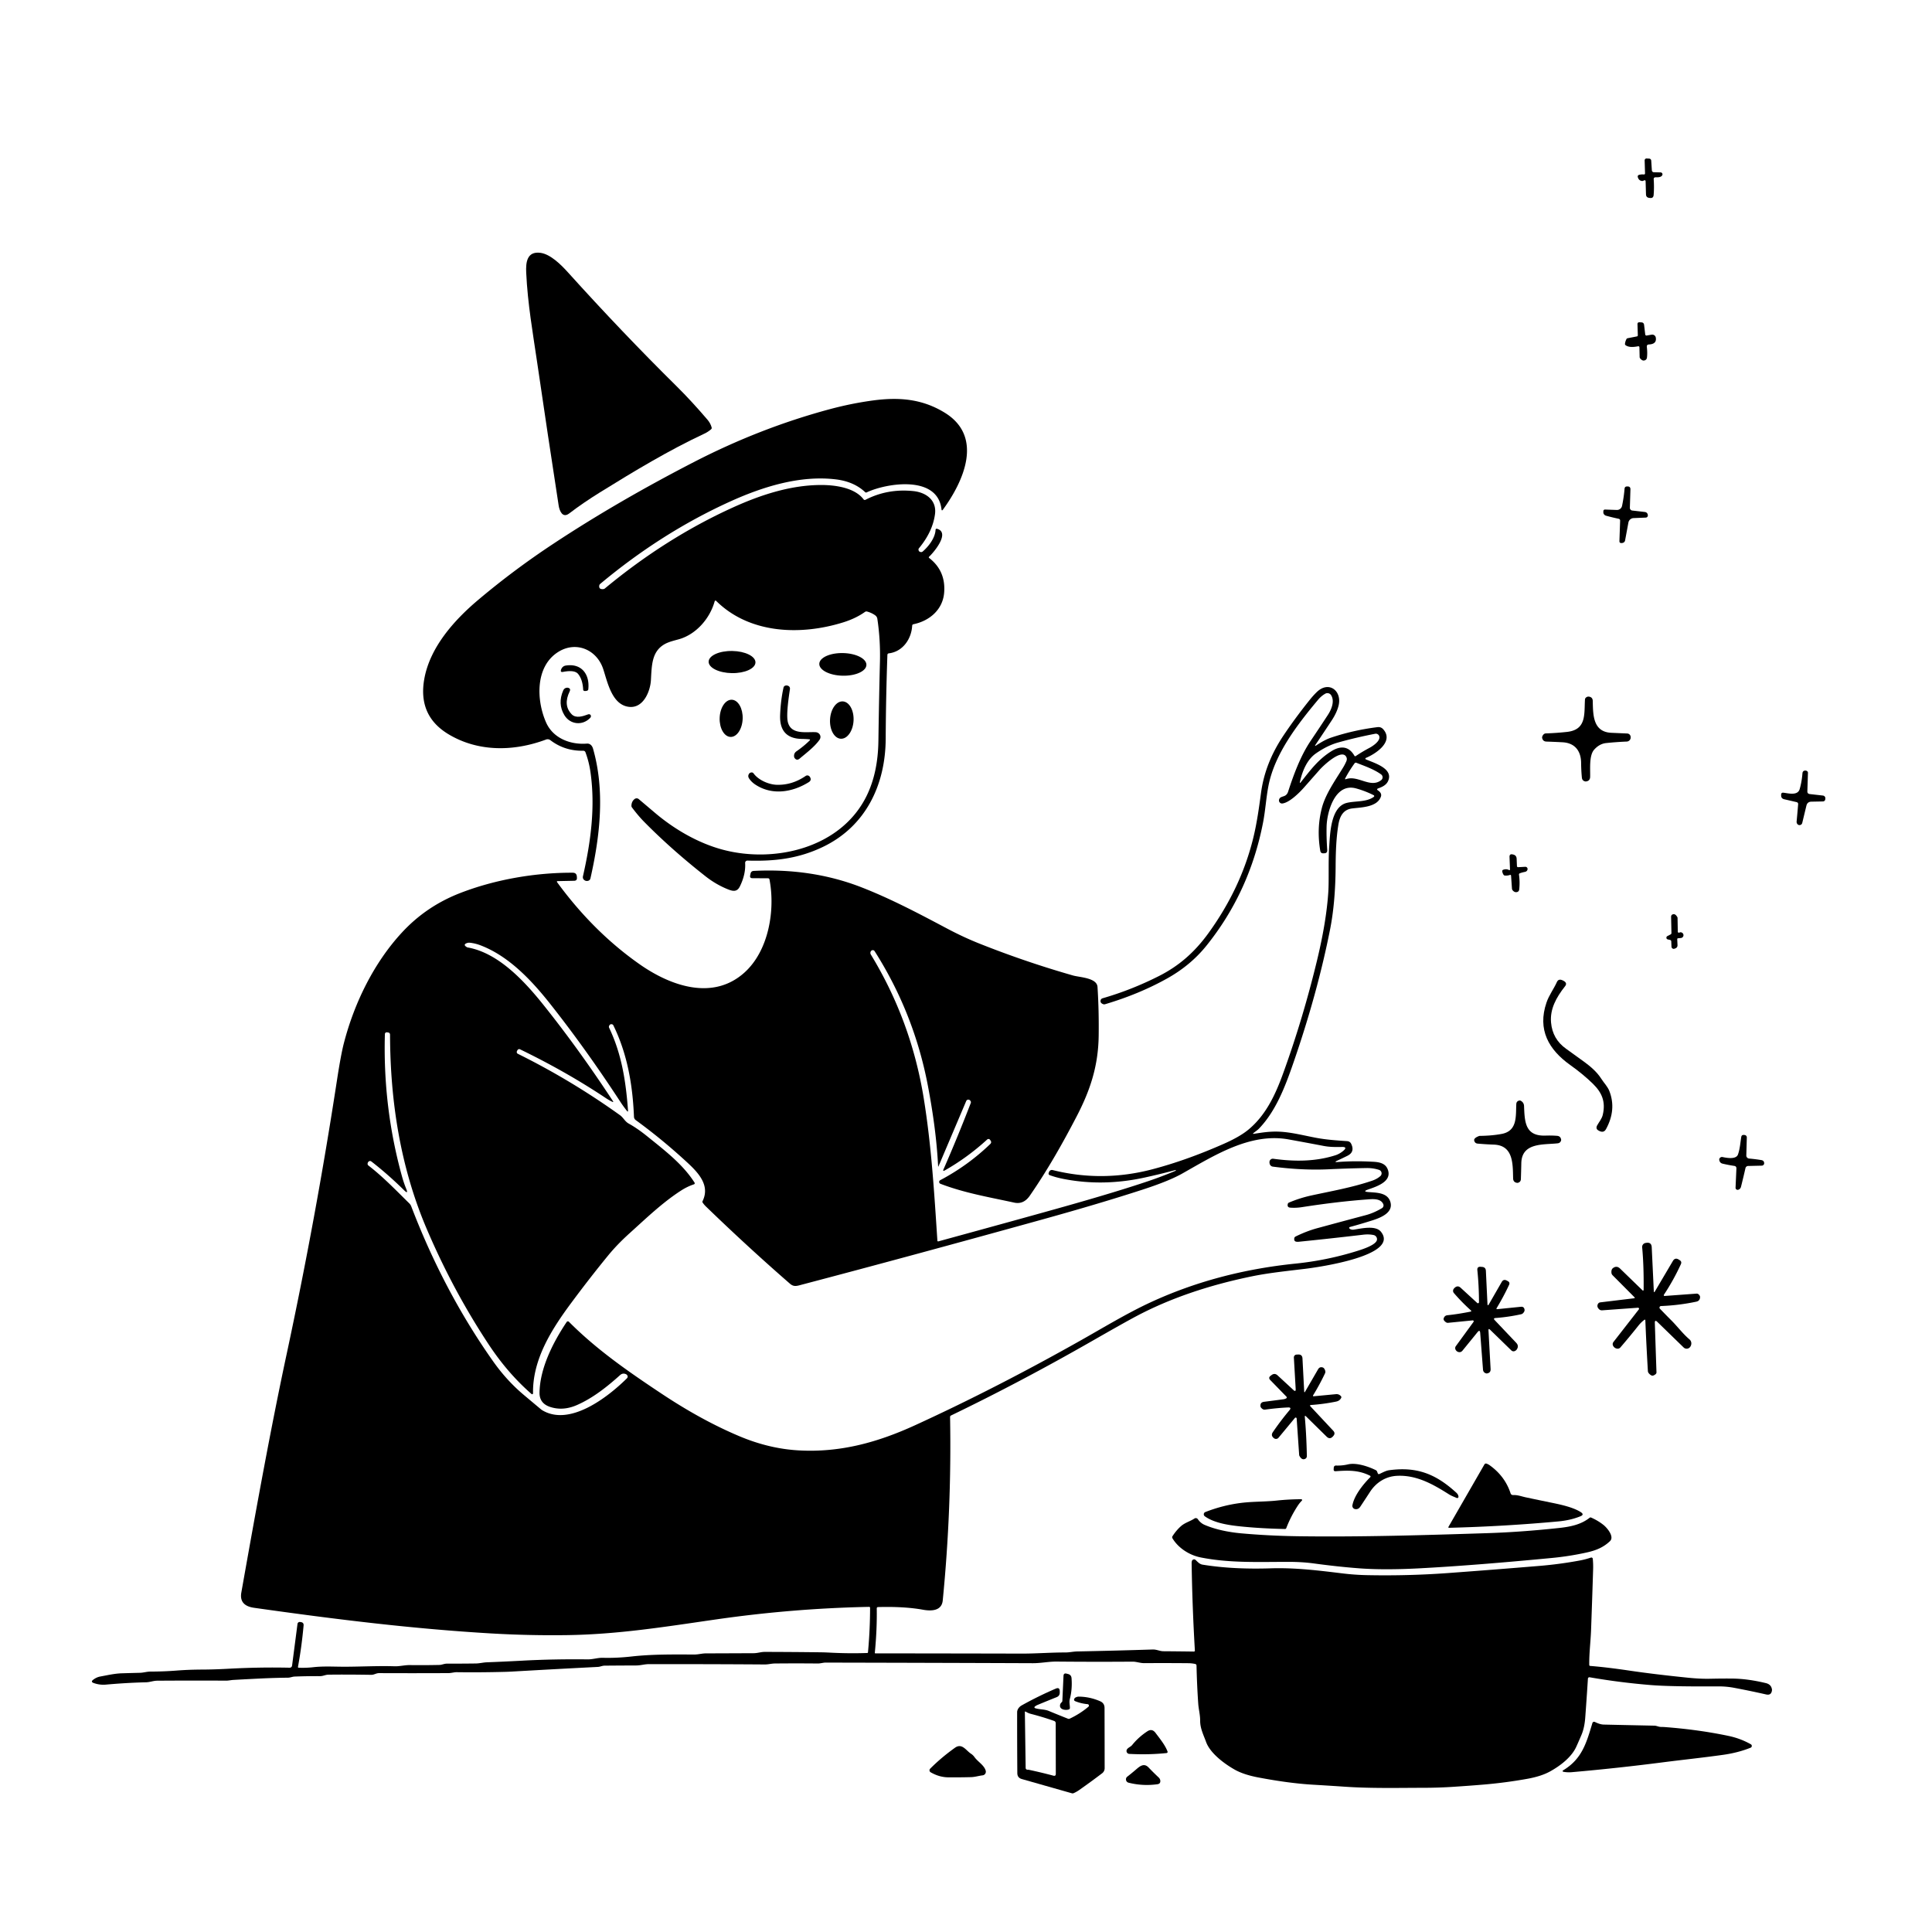 <svg xmlns="http://www.w3.org/2000/svg" version="1.1" viewBox="0.00 0.00 1024.00 1024.00">
<g id="Parent-Group"><g fill="rgba(0,0,0,0)" id="Group-rgba(0,0,0,0)">
<path d="   M 0.00 0.00   L 1024.00 0.00   L 1024.00 1024.00   L 0.00 1024.00   L 0.00 0.00   Z   M 871.19 92.47   Q 870.01 92.36 868.86 92.65   Q 867.79 92.91 868.10 93.97   Q 868.62 95.72 870.28 95.92   Q 870.78 95.97 871.20 95.69   Q 871.37 95.57 871.58 95.55   Q 872.19 95.47 872.21 96.08   L 872.41 103.00   Q 872.45 104.68 874.12 104.88   L 874.56 104.93   Q 876.31 105.14 876.46 103.38   Q 876.80 99.29 876.49 94.94   A 0.91 0.89 88.2 0 1 877.39 93.97   C 878.59 93.98 880.40 94.08 881.04 92.85   A 1.01 1.01 0.0 0 0 880.17 91.38   L 876.56 91.29   A 1.06 1.06 0.0 0 1 875.52 90.30   L 875.18 85.11   A 1.11 1.11 0.0 0 0 874.12 84.07   L 872.73 84.00   A 0.99 0.98 -89.5 0 0 871.70 85.02   L 871.90 91.81   Q 871.92 92.54 871.19 92.47   Z   M 318.03 260.94   C 336.15 249.71 354.51 238.65 373.38 229.82   Q 375.27 228.94 376.91 227.51   Q 377.34 227.13 377.19 226.58   Q 376.60 224.36 375.00 222.48   Q 366.45 212.47 358.66 204.77   Q 329.84 176.30 300.89 144.21   C 297.33 140.27 291.74 134.72 286.47 134.01   C 279.19 133.03 278.65 139.25 278.90 144.50   C 279.68 161.14 282.42 176.42 284.73 192.25   Q 290.23 229.90 296.11 268.00   C 296.51 270.55 298.09 274.88 301.67 272.15   Q 309.12 266.46 318.03 260.94   Z   M 867.57 178.31   L 862.62 179.28   Q 862.25 179.36 862.07 179.70   Q 861.44 180.89 861.28 182.16   Q 861.21 182.71 861.67 183.02   C 863.48 184.26 866.07 183.94 868.16 183.55   Q 868.91 183.41 868.93 184.17   L 869.04 189.19   A 1.33 1.29 25.7 0 0 869.33 189.98   Q 870.40 191.28 871.45 191.07   Q 872.77 190.81 872.93 189.47   Q 873.22 187.05 872.86 183.91   Q 872.71 182.63 873.99 182.57   Q 878.18 182.37 877.61 178.94   A 1.91 1.90 80.1 0 0 875.40 177.38   L 872.77 177.84   A 0.65 0.65 0.0 0 1 872.01 177.28   L 871.40 172.20   Q 871.24 170.92 869.96 170.86   L 868.99 170.82   Q 867.87 170.76 867.90 171.88   L 868.08 177.67   Q 868.10 178.20 867.57 178.31   Z   M 378.74 318.88   Q 379.01 317.92 379.72 318.62   C 397.27 335.87 424.12 336.99 446.98 329.85   Q 453.58 327.78 458.42 324.35   Q 458.97 323.96 459.62 324.14   Q 462.12 324.84 463.93 326.18   A 2.77 2.76 14.2 0 1 465.01 327.98   C 466.13 335.39 466.58 343.00 466.39 350.70   Q 465.88 371.19 465.57 392.78   Q 465.33 409.56 459.36 421.76   C 445.80 449.50 410.63 457.63 383.23 450.39   C 370.27 446.97 357.65 439.69 347.30 430.94   Q 343.08 427.37 338.56 423.55   A 1.74 1.74 0.0 0 0 336.36 423.50   Q 334.74 424.75 334.67 427.04   Q 334.65 427.55 334.96 427.97   Q 338.29 432.41 341.42 435.59   Q 355.90 450.28 374.00 464.50   Q 379.35 468.70 385.47 471.22   C 388.19 472.33 390.59 473.04 392.17 469.78   Q 395.30 463.36 394.94 457.40   A 1.20 1.19 89.1 0 1 396.16 456.13   C 410.48 456.57 423.14 455.14 436.20 448.86   C 458.72 438.04 469.33 416.21 469.44 391.46   Q 469.54 370.12 470.34 347.06   A 0.81 0.80 87.9 0 1 471.05 346.29   C 478.52 345.42 483.08 338.63 483.47 331.66   Q 483.51 330.98 484.17 330.85   C 492.59 329.11 499.63 323.23 500.41 314.24   Q 501.41 302.64 492.44 295.71   A 0.39 0.39 0.0 0 1 492.41 295.11   C 495.03 292.67 503.79 282.25 496.61 280.25   A 0.59 0.58 8.7 0 0 495.87 280.79   C 495.67 285.13 492.17 289.64 489.02 292.34   A 1.20 1.18 28.7 0 1 488.07 292.61   Q 486.91 292.44 486.82 291.33   A 1.04 1.03 63.2 0 1 487.06 290.59   Q 494.29 281.89 495.56 272.57   C 496.59 265.01 490.72 260.98 484.12 260.29   Q 470.43 258.87 458.76 264.88   Q 458.12 265.21 457.68 264.63   C 452.87 258.31 442.23 256.97 434.51 257.06   C 418.60 257.24 403.02 262.37 388.55 268.93   Q 352.95 285.08 320.64 311.86   A 1.71 1.69 22.2 0 1 319.72 312.24   Q 317.28 312.44 317.63 310.32   A 1.38 1.33 -16.0 0 1 318.11 309.49   Q 350.55 282.40 386.79 265.91   C 404.31 257.94 424.12 251.78 443.09 254.09   Q 452.59 255.25 458.53 260.83   Q 458.91 261.19 459.39 260.96   C 469.84 256.05 496.91 251.66 499.00 269.88   Q 499.13 271.01 499.80 270.09   C 510.69 255.19 521.51 231.52 500.73 218.74   C 488.72 211.35 476.40 210.42 462.71 212.25   Q 451.35 213.78 439.79 216.88   Q 402.89 226.80 367.70 244.94   C 341.96 258.22 316.89 272.60 292.98 288.41   Q 272.20 302.15 253.43 317.98   C 240.66 328.75 228.03 342.96 224.94 359.54   Q 221.27 379.21 237.59 389.09   C 253.26 398.56 272.13 398.44 289.43 391.97   A 2.39 2.38 53.3 0 1 291.71 392.31   Q 299.28 398.09 309.14 397.91   A 1.21 1.21 0.0 0 1 310.30 398.70   Q 312.18 403.77 312.95 409.16   C 315.59 427.63 313.17 446.00 309.00 464.35   Q 308.64 465.91 310.04 466.68   Q 310.79 467.09 311.73 466.84   A 1.67 1.67 0.0 0 0 312.94 465.58   C 318.17 442.49 320.63 418.86 314.32 396.80   C 313.89 395.30 312.81 393.99 311.07 394.13   C 302.16 394.82 293.11 391.19 289.46 382.97   C 284.23 371.15 283.60 353.20 295.92 345.51   C 305.29 339.65 316.22 344.26 319.67 354.48   C 321.96 361.27 324.22 373.62 333.41 374.65   C 341.04 375.51 344.67 366.34 345.00 360.50   C 345.45 352.48 345.46 345.48 352.05 341.54   C 354.29 340.21 357.29 339.53 359.85 338.81   C 368.86 336.27 376.17 327.96 378.74 318.88   Z   M 863.86 269.13   L 864.16 259.39   Q 864.21 257.81 862.63 257.83   L 862.35 257.83   Q 861.15 257.84 861.05 259.04   Q 860.68 263.55 859.72 268.13   A 2.72 2.72 0.0 0 1 856.95 270.29   L 850.68 270.07   A 0.84 0.84 0.0 0 0 849.81 270.97   Q 849.83 271.15 849.81 271.33   A 1.98 1.81 11.5 0 0 851.28 273.35   Q 854.79 274.31 857.89 274.95   Q 858.73 275.13 858.70 275.99   Q 858.51 281.57 858.33 286.80   Q 858.29 288.11 860.02 287.76   A 1.67 1.66 -0.3 0 0 861.33 286.44   L 863.09 276.96   A 2.91 2.90 -85.8 0 1 865.81 274.60   L 872.23 274.34   Q 873.19 274.30 873.38 273.36   Q 873.42 273.14 873.38 272.92   Q 873.13 271.51 871.72 271.35   L 865.12 270.59   A 1.43 1.42 -85.8 0 1 863.86 269.13   Z   M 400.409 351.095   A 12.41 5.87 0.9 0 0 388.092 345.031   A 12.41 5.87 0.9 0 0 375.591 350.705   A 12.41 5.87 0.9 0 0 387.908 356.769   A 12.41 5.87 0.9 0 0 400.409 351.095   Z   M 459.217 352.423   A 12.49 6.00 1.3 0 0 446.866 346.142   A 12.49 6.00 1.3 0 0 434.243 351.857   A 12.49 6.00 1.3 0 0 446.594 358.139   A 12.49 6.00 1.3 0 0 459.217 352.423   Z   M 306.43 357.23   Q 308.82 360.19 309.09 365.51   A 0.78 0.76 2.3 0 0 309.77 366.23   Q 310.51 366.31 311.21 366.07   Q 311.75 365.88 311.81 365.32   C 312.67 357.44 308.25 351.44 299.87 352.76   Q 298.40 353.00 297.66 354.29   Q 297.50 354.59 297.38 354.91   Q 296.86 356.42 298.43 356.12   Q 304.57 354.93 306.43 357.23   Z   M 429.06 392.54   Q 425.93 395.60 422.20 398.17   Q 420.61 399.26 420.91 401.17   Q 420.96 401.47 421.12 401.71   Q 422.28 403.38 423.83 402.07   C 427.23 399.19 431.70 395.85 434.33 392.15   C 435.62 390.33 434.39 388.18 432.27 388.07   C 427.30 387.81 419.30 389.56 417.58 382.73   Q 416.59 378.79 418.66 365.42   Q 418.92 363.74 417.26 363.35   Q 416.67 363.21 416.05 363.48   A 1.31 1.31 0.0 0 0 415.29 364.41   Q 413.78 371.18 413.48 379.07   Q 413.02 391.44 425.00 391.65   Q 426.94 391.68 428.81 391.84   Q 429.70 391.92 429.06 392.54   Z   M 664.39 600.53   C 665.36 599.73 666.46 599.05 667.33 598.14   C 676.19 588.93 681.12 576.08 685.41 563.66   Q 698.33 526.34 705.02 492.35   Q 707.78 478.29 707.91 459.51   C 707.96 452.01 708.16 444.58 709.36 437.16   C 710.07 432.78 711.86 429.10 716.64 428.50   C 721.45 427.89 729.99 427.91 731.93 422.17   C 732.39 420.79 731.48 419.69 730.41 418.98   Q 729.33 418.26 730.56 417.83   C 732.54 417.13 734.65 416.14 735.62 414.16   C 738.98 407.26 728.06 404.34 723.91 402.46   A 0.40 0.40 0.0 0 1 723.92 401.73   C 728.90 399.67 739.04 393.19 733.14 386.53   Q 731.93 385.17 730.09 385.40   Q 717.28 387.00 705.50 390.96   C 702.73 391.89 700.17 393.43 697.71 395.02   Q 696.55 395.77 697.32 394.63   Q 701.78 388.00 705.88 381.77   Q 708.51 377.77 709.45 374.08   C 711.46 366.19 704.24 360.47 697.72 367.00   Q 695.88 368.83 694.24 370.88   Q 686.48 380.55 680.24 389.88   C 673.86 399.44 669.83 409.35 668.35 420.34   C 667.27 428.35 666.17 436.32 664.23 444.23   Q 657.69 470.88 640.43 494.68   C 633.27 504.55 625.02 511.90 614.21 517.35   Q 599.65 524.70 584.49 529.08   Q 583.24 529.44 583.30 530.74   Q 583.34 531.67 584.65 532.21   A 1.58 1.55 47.1 0 0 585.72 532.26   Q 603.89 526.85 618.69 518.56   Q 631.08 511.62 639.42 501.25   Q 662.26 472.85 669.43 436.04   C 670.69 429.60 671.05 422.98 672.32 416.44   C 675.59 399.70 687.38 384.32 698.60 370.90   Q 700.28 368.89 702.40 367.68   A 2.33 2.33 0.0 0 1 705.53 368.48   C 707.53 371.71 705.65 376.09 703.80 378.93   Q 699.32 385.79 694.75 392.55   C 689.38 400.49 685.68 410.48 682.72 419.62   Q 682.29 420.95 681.28 421.61   C 680.10 422.37 678.25 422.20 677.91 423.94   A 1.62 1.62 0.0 0 0 679.69 425.86   C 683.43 425.41 688.71 420.17 691.19 417.35   Q 695.51 412.45 699.55 407.87   C 701.20 406.01 711.35 396.25 713.64 401.36   Q 714.10 402.37 713.53 403.64   Q 712.74 405.38 711.89 406.78   C 707.71 413.62 702.53 420.83 700.60 428.30   Q 697.78 439.16 699.77 450.92   Q 700.01 452.37 701.48 452.27   Q 701.65 452.26 701.82 452.26   Q 703.58 452.26 703.46 450.51   Q 702.97 443.48 703.13 437.92   C 703.35 430.38 707.53 414.79 718.73 417.87   Q 723.60 419.21 728.09 421.48   A 0.51 0.50 -49.8 0 1 728.16 422.34   C 724.19 425.24 718.39 424.43 713.82 425.55   C 705.30 427.63 704.99 441.75 704.52 448.49   C 703.95 456.60 704.45 466.38 704.03 472.80   Q 703.00 488.57 698.05 509.05   Q 690.64 539.76 680.17 568.68   C 676.03 580.15 670.99 590.98 661.77 598.66   Q 657.18 602.48 648.61 606.26   Q 628.80 615.01 610.78 619.74   Q 584.15 626.73 557.91 620.15   A 1.62 1.59 -76.4 0 0 555.96 621.36   Q 555.92 621.51 555.85 621.66   A 0.86 0.86 0.0 0 0 556.33 622.84   Q 559.71 624.09 563.79 624.88   Q 584.78 628.96 606.89 624.08   Q 615.04 622.29 622.96 620.17   Q 623.14 620.13 623.20 620.30   L 623.20 620.31   Q 623.25 620.46 623.11 620.52   Q 615.80 623.60 608.29 626.13   Q 591.65 631.74 564.09 639.52   Q 544.54 645.04 497.44 657.93   Q 496.87 658.09 496.83 657.50   C 495.17 632.21 493.67 607.30 489.62 582.24   Q 482.96 541.00 461.56 505.92   A 1.63 1.62 53.4 0 1 461.86 503.86   Q 461.99 503.74 462.16 503.68   Q 463.08 503.38 463.60 504.19   Q 484.54 537.12 491.84 575.67   C 494.50 589.73 496.50 603.90 497.22 618.07   Q 497.25 618.59 497.45 618.11   L 512.13 583.53   A 1.16 1.15 -80.1 0 1 513.10 582.84   Q 513.98 582.77 514.47 583.69   A 1.18 1.17 42.2 0 1 514.52 584.65   Q 507.49 602.87 500.11 619.71   Q 499.53 621.04 500.80 620.32   Q 512.75 613.54 523.24 603.95   A 1.00 1.00 0.0 0 1 524.74 604.12   L 525.03 604.54   Q 525.70 605.53 524.85 606.35   Q 513.08 617.71 498.34 625.52   A 1.05 1.05 0.0 0 0 498.45 627.43   C 511.15 632.31 524.37 634.54 537.54 637.41   Q 542.53 638.50 545.80 633.77   C 555.11 620.33 563.05 606.29 570.47 592.06   C 577.73 578.15 582.10 565.23 582.32 549.02   Q 582.51 535.51 581.70 523.08   C 581.39 518.23 572.20 518.02 568.73 517.03   Q 543.48 509.81 519.17 500.14   Q 510.63 496.74 502.00 492.16   C 487.22 484.32 472.38 476.45 456.70 470.33   C 438.53 463.23 419.24 460.60 399.50 461.60   Q 398.08 461.67 397.79 463.07   L 397.60 464.02   Q 397.30 465.45 398.77 465.46   L 407.05 465.51   Q 407.72 465.51 407.85 466.17   C 410.95 482.36 407.50 504.00 394.39 515.64   C 377.66 530.48 355.39 522.54 339.06 511.11   Q 314.56 493.95 295.33 467.66   Q 294.87 467.02 295.66 467.01   L 304.30 466.83   Q 305.90 466.80 305.78 465.20   L 305.74 464.61   Q 305.60 462.57 303.56 462.56   C 283.92 462.47 262.51 466.10 243.89 473.34   C 231.99 477.96 221.81 484.81 213.15 494.13   C 198.29 510.13 187.78 531.50 182.25 552.95   Q 180.66 559.11 178.59 572.62   Q 167.45 645.33 151.93 717.70   C 143.71 756.06 136.29 796.81 127.91 844.08   C 127.00 849.24 129.96 851.50 134.68 852.17   C 179.14 858.46 219.04 863.32 260.09 865.74   Q 280.14 866.92 300.29 866.65   C 327.32 866.30 352.36 862.25 379.02 858.40   Q 419.84 852.49 460.69 851.67   A 0.46 0.46 0.0 0 1 461.16 852.13   Q 461.15 863.90 460.05 875.74   Q 460.02 876.11 459.65 876.12   Q 449.90 876.46 439.78 875.92   Q 437.17 875.78 434.75 875.75   Q 420.44 875.57 405.35 875.54   C 403.37 875.53 401.51 876.22 399.51 876.23   Q 386.70 876.29 374.14 876.33   C 372.06 876.33 370.09 876.94 368.01 876.93   C 356.96 876.90 345.76 876.73 334.67 877.98   Q 326.79 878.86 319.54 878.67   C 316.84 878.59 314.26 879.53 311.50 879.50   Q 293.41 879.29 276.99 880.18   Q 267.10 880.71 257.99 881.06   C 256.02 881.14 254.12 881.66 252.12 881.68   Q 244.96 881.77 236.86 881.77   C 235.47 881.76 234.13 882.43 233.00 882.45   Q 224.91 882.63 217.26 882.53   C 214.45 882.50 211.83 883.25 209.10 883.16   C 200.34 882.88 191.62 883.38 182.84 883.40   C 177.14 883.41 171.53 883.03 165.99 883.66   Q 162.28 884.08 158.30 883.93   A 0.39 0.39 0.0 0 1 157.93 883.47   Q 159.88 872.95 160.91 861.54   Q 161.05 859.98 159.50 859.75   L 159.05 859.68   A 1.20 1.19 7.9 0 0 157.68 860.71   L 154.82 882.70   Q 154.65 883.95 153.39 883.92   Q 137.32 883.57 120.69 884.49   Q 113.30 884.89 107.12 884.91   Q 99.83 884.94 93.53 885.44   Q 86.87 885.96 79.77 885.97   C 77.85 885.97 76.06 886.58 74.14 886.62   Q 69.55 886.73 64.67 886.88   C 60.73 886.99 57.00 887.89 53.18 888.58   Q 51.17 888.94 49.37 890.32   Q 47.93 891.42 49.64 892.03   Q 52.85 893.18 56.14 892.88   Q 67.18 891.89 77.43 891.65   C 79.47 891.60 81.24 890.82 83.33 890.81   Q 102.31 890.68 119.81 890.78   C 121.12 890.79 122.46 890.46 123.76 890.39   Q 131.25 889.97 138.75 889.61   Q 139.76 889.56 140.76 889.52   Q 146.83 889.27 152.60 889.21   C 153.87 889.20 154.97 888.66 156.18 888.61   Q 163.05 888.35 169.67 888.39   C 171.23 888.40 172.47 887.65 173.97 887.62   Q 182.64 887.48 196.79 887.69   C 198.30 887.71 199.39 886.78 200.92 886.79   Q 219.19 886.87 237.72 886.78   C 239.23 886.77 240.67 886.28 242.13 886.30   Q 254.74 886.47 267.98 886.11   Q 269.49 886.07 271.24 885.97   Q 295.78 884.57 316.86 883.50   C 318.10 883.44 319.19 882.85 320.44 882.83   Q 328.73 882.76 337.25 882.73   C 339.58 882.72 341.61 882.03 343.91 882.03   Q 377.37 882.00 405.39 882.20   C 407.19 882.21 408.85 881.71 410.65 881.69   Q 422.00 881.57 433.37 881.69   C 434.77 881.71 436.38 881.21 437.50 881.21   Q 493.04 881.32 547.40 881.53   C 551.67 881.55 555.80 880.63 560.12 880.67   Q 580.19 880.86 600.29 880.71   C 602.37 880.70 604.32 881.52 606.51 881.50   Q 617.30 881.42 629.87 881.53   Q 631.75 881.55 633.50 881.94   A 0.87 0.86 -84.9 0 1 634.18 882.76   Q 634.41 893.17 635.09 902.97   C 635.30 906.00 636.12 908.84 636.11 912.03   C 636.09 916.09 637.90 919.56 639.25 923.27   C 641.42 929.25 648.83 934.76 654.33 937.89   Q 659.08 940.60 666.94 942.09   Q 683.23 945.18 695.78 945.92   Q 704.32 946.42 712.57 946.98   C 726.50 947.94 740.58 947.60 754.75 947.57   Q 762.77 947.55 770.42 947.04   Q 779.00 946.48 786.24 945.87   Q 797.80 944.90 809.33 942.84   Q 816.85 941.50 821.51 938.93   C 826.86 935.98 832.91 931.44 835.47 925.79   Q 836.83 922.80 838.23 919.49   Q 839.81 915.74 840.21 910.40   Q 840.98 900.03 841.63 889.70   A 0.78 0.77 6.4 0 1 842.53 888.99   Q 858.65 891.79 875.00 893.12   Q 885.59 893.98 910.75 893.82   Q 914.94 893.80 919.04 894.56   Q 927.81 896.21 936.07 898.09   Q 938.84 898.72 939.18 895.89   Q 939.21 895.70 939.18 895.50   Q 938.82 892.77 935.94 892.08   Q 926.28 889.76 918.18 889.68   Q 912.60 889.63 906.45 889.77   Q 901.16 889.88 894.84 889.24   Q 876.80 887.41 863.44 885.43   Q 851.48 883.66 842.85 882.98   Q 842.35 882.94 842.34 882.44   C 842.25 876.23 843.07 870.12 843.30 863.96   Q 843.88 848.19 844.39 831.69   Q 844.47 829.02 844.21 826.20   A 0.77 0.75 -12.0 0 0 843.21 825.56   Q 840.33 826.53 837.46 827.07   Q 826.80 829.06 815.95 829.96   Q 792.11 831.94 767.78 833.73   Q 746.10 835.32 724.13 834.85   Q 718.00 834.71 711.85 833.97   C 698.96 832.40 686.41 830.83 673.45 831.25   Q 653.27 831.89 637.39 829.30   C 635.79 829.04 634.82 827.85 633.69 826.81   A 1.19 1.19 0.0 0 0 631.75 827.34   Q 631.58 827.87 631.59 828.51   Q 631.93 851.30 633.31 874.84   A 0.50 0.49 -1.1 0 1 632.80 875.36   Q 624.79 875.25 616.60 875.19   C 614.66 875.17 613.01 874.20 610.94 874.27   Q 590.92 874.91 570.97 875.30   C 568.84 875.34 566.82 875.84 564.69 875.84   C 556.87 875.83 549.21 876.45 541.86 876.44   Q 501.14 876.35 463.96 876.32   A 0.29 0.28 2.7 0 1 463.67 876.01   Q 464.87 863.79 464.70 852.55   Q 464.69 851.80 465.43 851.78   Q 479.34 851.40 489.22 853.19   C 493.59 853.98 499.11 853.88 499.67 848.29   Q 504.44 799.99 503.56 751.06   Q 503.55 750.49 504.06 750.24   Q 541.06 732.40 579.24 710.53   Q 595.73 701.09 602.09 697.71   Q 628.55 683.65 663.72 676.45   C 672.68 674.62 682.50 673.63 692.01 672.47   C 697.95 671.74 742.10 665.65 731.95 652.88   C 729.09 649.27 721.41 651.17 717.53 651.74   Q 716.47 651.89 715.54 651.40   Q 715.39 651.31 715.28 651.17   Q 714.80 650.51 715.59 650.30   Q 721.44 648.72 727.61 646.75   C 731.97 645.35 738.67 642.64 736.90 636.96   C 735.31 631.87 729.16 632.18 725.05 631.79   Q 722.20 631.52 724.89 630.55   C 729.29 628.97 738.43 626.30 735.38 619.44   C 734.08 616.51 730.92 615.94 728.01 615.77   Q 717.96 615.19 708.95 615.90   Q 706.82 616.06 708.76 615.18   Q 711.50 613.92 714.19 612.58   Q 718.23 610.57 716.16 606.25   Q 715.52 604.92 713.94 604.82   C 708.41 604.45 703.04 604.08 697.70 603.09   C 691.27 601.89 684.27 600.04 677.81 599.80   C 672.71 599.62 668.96 600.29 664.58 600.94   Q 663.75 601.07 664.39 600.53   Z   M 301.92 366.49   Q 302.70 364.88 300.96 364.51   Q 300.78 364.47 300.60 364.48   Q 299.10 364.58 298.51 365.96   Q 295.48 372.97 299.10 379.00   C 302.18 384.14 308.81 384.72 312.83 380.48   Q 313.27 380.02 313.19 379.38   Q 313.13 378.92 312.75 378.70   Q 312.27 378.42 311.75 378.61   C 309.09 379.61 305.26 380.94 302.98 378.56   Q 298.38 373.76 301.92 366.49   Z   M 840.67 414.18   Q 842.75 413.88 842.81 411.78   C 842.93 407.67 842.17 400.45 844.93 397.35   Q 847.71 394.22 851.27 393.84   Q 856.43 393.29 862.22 393.04   A 2.16 2.16 0.0 0 0 864.29 390.81   Q 864.28 390.64 864.27 390.48   A 1.90 1.90 0.0 0 0 862.46 388.77   Q 858.25 388.59 854.04 388.40   C 844.24 387.95 844.36 378.87 844.19 371.51   Q 844.14 369.50 842.14 369.22   Q 841.45 369.12 840.73 369.61   A 1.54 1.51 -15.6 0 0 840.07 370.76   C 839.58 378.46 841.02 386.78 830.51 387.93   Q 824.90 388.54 819.35 388.72   A 1.77 1.76 19.1 0 0 818.04 389.35   Q 817.14 390.40 817.42 391.35   Q 817.89 392.99 819.60 393.05   Q 824.06 393.20 828.18 393.42   C 834.67 393.76 837.94 397.95 838.02 404.27   Q 838.07 408.52 838.43 412.18   Q 838.59 413.77 840.14 414.16   Q 840.41 414.22 840.67 414.18   Z   M 387.203 390.585   A 9.86 6.10 91.9 0 0 393.627 380.932   A 9.86 6.10 91.9 0 0 387.857 370.875   A 9.86 6.10 91.9 0 0 381.433 380.528   A 9.86 6.10 91.9 0 0 387.203 390.585   Z   M 445.634 391.546   A 9.91 6.24 93.1 0 0 452.401 381.988   A 9.91 6.24 93.1 0 0 446.706 371.755   A 9.91 6.24 93.1 0 0 439.939 381.312   A 9.91 6.24 93.1 0 0 445.634 391.546   Z   M 959.23 420.87   Q 957.89 420.72 957.94 419.38   L 958.25 409.61   A 1.05 1.04 -72.6 0 0 957.78 408.70   Q 957.34 408.41 956.88 408.42   Q 955.45 408.44 955.34 409.86   Q 954.98 414.38 953.87 418.22   C 952.84 421.82 947.96 420.49 945.29 420.15   Q 944.06 419.99 944.04 421.23   L 944.04 421.54   Q 944.01 423.23 945.66 423.62   L 952.19 425.13   Q 953.12 425.35 953.05 426.30   Q 952.70 430.63 952.25 435.39   Q 952.18 436.19 952.66 436.78   A 1.47 1.46 -57.7 0 0 955.22 436.20   L 957.43 427.03   Q 957.93 424.94 960.09 424.90   L 966.21 424.78   A 1.25 1.24 1.8 0 0 967.43 423.64   Q 967.44 423.45 967.47 423.27   A 1.45 1.44 6.7 0 0 966.19 421.66   L 959.23 420.87   Z   M 411.73 415.96   C 407.43 415.84 401.98 413.46 399.39 409.90   A 1.22 1.21 67.9 0 0 398.24 409.41   Q 397.44 409.52 397.06 410.06   Q 396.18 411.30 397.01 412.57   Q 398.22 414.42 400.23 415.77   C 409.09 421.72 419.95 419.99 428.67 414.55   Q 430.25 413.56 429.36 411.93   Q 429.16 411.57 428.84 411.31   A 1.55 1.54 46.4 0 0 427.03 411.26   Q 419.87 416.18 411.73 415.96   Z   M 800.90 464.21   L 801.37 470.97   A 1.64 1.61 -67.8 0 0 801.75 471.90   Q 802.66 472.97 803.73 472.86   Q 805.07 472.73 805.22 471.39   Q 805.64 467.48 805.10 463.64   Q 805.02 463.05 805.57 462.85   Q 806.76 462.40 808.14 462.14   Q 809.39 461.90 809.62 460.85   A 1.18 1.17 -85.3 0 0 808.41 459.42   L 804.72 459.62   Q 804.04 459.65 804.01 458.97   L 803.85 455.14   Q 803.77 453.33 802.02 452.92   Q 801.89 452.89 801.73 452.86   Q 800.01 452.46 800.08 454.22   L 800.33 460.71   Q 800.36 461.43 799.72 461.10   Q 798.32 460.38 796.64 461.04   A 0.70 0.69 75.5 0 0 796.22 461.76   Q 796.34 462.79 796.92 463.65   Q 797.19 464.04 797.66 464.07   Q 799.03 464.17 800.22 463.76   Q 800.86 463.54 800.90 464.21   Z   M 889.43 497.30   L 890.91 497.16   A 1.50 1.50 0.0 0 0 891.76 494.53   Q 890.98 493.86 890.07 494.30   A 0.57 0.56 76.6 0 1 889.26 493.80   L 889.14 486.49   A 0.88 0.86 -60.4 0 0 889.05 486.15   Q 888.13 484.47 887.07 484.54   Q 885.69 484.65 885.72 486.04   L 885.90 494.53   A 0.80 0.80 0.0 0 1 885.48 495.25   L 883.73 496.16   Q 883.23 496.43 883.23 497.00   Q 883.24 497.78 884.12 497.95   Q 884.69 498.06 885.23 498.22   Q 885.78 498.38 885.80 498.96   L 885.92 501.77   A 1.19 1.18 78.3 0 0 887.52 502.83   L 887.96 502.66   Q 889.17 502.19 889.11 500.89   L 888.97 497.82   Q 888.95 497.34 889.43 497.30   Z   M 830.03 555.85   Q 822.84 550.74 822.08 541.90   C 821.48 534.83 824.79 528.70 829.53 522.71   Q 830.72 521.20 829.14 520.11   Q 828.48 519.66 827.71 519.40   Q 825.95 518.82 825.18 520.51   C 823.51 524.22 821.01 527.46 819.69 531.33   C 814.73 545.78 820.88 556.39 832.26 564.49   Q 839.17 569.41 844.27 574.41   C 849.07 579.12 851.13 583.92 849.50 590.90   C 849.01 592.99 847.55 594.63 846.54 596.46   Q 845.50 598.37 847.45 599.32   Q 847.73 599.46 848.01 599.58   Q 850.13 600.46 851.23 598.44   Q 856.84 588.16 853.00 578.29   C 852.04 575.83 850.08 573.92 848.68 571.71   C 846.52 568.28 843.06 565.29 839.84 562.93   Q 835.08 559.43 830.03 555.85   Z   M 791.77 606.67   C 802.29 607.04 801.78 617.22 801.99 624.61   Q 802.05 626.63 804.04 626.93   Q 804.33 626.97 804.62 626.88   Q 806.05 626.44 806.10 624.93   Q 806.23 621.05 806.33 616.45   C 806.59 605.38 818.26 606.83 825.60 605.98   Q 827.03 605.82 827.41 604.44   Q 827.47 604.22 827.43 604.00   Q 827.12 602.15 825.26 602.01   Q 822.28 601.78 819.18 601.89   C 808.32 602.28 808.11 594.64 807.78 586.22   Q 807.70 584.38 806.10 583.46   Q 805.68 583.22 805.25 583.31   Q 803.75 583.65 803.67 585.18   C 803.35 591.60 804.35 599.42 795.93 601.00   Q 790.84 601.96 784.45 602.04   A 1.86 1.71 31.4 0 0 783.75 602.18   Q 781.08 603.24 781.36 604.50   Q 781.69 606.01 783.23 606.14   Q 787.53 606.52 791.77 606.67   Z   M 919.18 617.95   Q 920.38 618.13 920.33 619.34   L 919.88 629.50   A 1.10 1.09 -7.6 0 0 921.31 630.59   Q 922.46 630.23 922.78 628.97   Q 924.04 623.94 925.13 619.14   A 1.48 1.48 0.0 0 1 926.55 617.99   L 933.80 617.82   A 1.29 1.28 86.9 0 0 935.05 616.42   Q 934.93 615.10 933.57 614.87   Q 930.52 614.36 927.04 614.05   A 1.61 1.61 0.0 0 1 925.58 612.40   L 925.85 602.89   A 1.29 1.29 0.0 0 0 924.64 601.57   L 924.27 601.54   Q 923.08 601.46 922.90 602.64   C 922.43 605.58 922.19 609.03 921.16 611.90   C 920.17 614.66 915.15 613.72 913.01 613.26   A 1.49 1.48 14.3 0 0 911.27 614.29   Q 911.21 614.48 911.23 614.68   Q 911.46 616.41 913.03 616.77   Q 916.15 617.50 919.18 617.95   Z   M 866.03 688.12   L 848.16 690.28   A 1.63 1.62 10.0 0 0 846.93 691.14   Q 846.16 692.62 847.58 693.95   A 2.10 2.09 -25.4 0 0 849.14 694.50   L 868.14 693.12   A 0.55 0.55 0.0 0 1 868.61 694.01   L 855.15 711.29   A 1.85 1.84 49.6 0 0 854.99 713.32   Q 855.67 714.54 857.01 714.80   A 1.91 1.91 0.0 0 0 858.83 714.18   Q 863.89 708.29 868.38 702.63   Q 869.80 700.84 871.47 699.60   Q 872.04 699.18 872.07 699.89   Q 872.54 711.85 873.41 726.64   A 2.09 2.08 22.4 0 0 873.95 727.93   Q 875.33 729.46 876.31 729.05   Q 878.00 728.34 877.97 727.40   Q 877.50 713.73 877.10 701.22   Q 877.04 699.29 878.42 700.63   L 892.37 714.19   A 2.29 2.28 41.4 0 0 895.75 713.98   C 896.74 712.73 896.69 710.94 895.44 709.89   C 891.96 706.94 889.15 703.13 885.86 699.84   Q 882.91 696.89 879.80 693.66   A 0.85 0.84 66.8 0 1 880.37 692.23   Q 889.88 691.86 899.05 689.92   Q 900.98 689.52 901.07 687.54   Q 901.11 686.72 900.23 685.98   A 1.44 1.42 -26.6 0 0 899.21 685.65   L 882.28 686.89   A 0.42 0.41 -75.8 0 1 881.90 686.25   Q 887.02 678.52 890.90 670.05   Q 891.52 668.69 890.25 667.90   L 889.76 667.59   Q 887.81 666.38 886.65 668.36   L 877.16 684.43   Q 876.60 685.38 876.55 684.28   L 875.45 661.08   Q 875.32 658.31 872.58 658.73   L 872.21 658.79   A 2.16 2.15 -6.9 0 0 870.38 661.12   Q 871.29 670.69 871.16 683.69   A 0.34 0.33 -67.6 0 1 870.59 683.93   L 858.67 672.37   Q 856.85 670.61 854.86 672.16   Q 853.95 672.87 854.10 674.61   A 2.13 2.12 20.3 0 0 854.70 675.90   L 866.24 687.50   Q 866.77 688.03 866.03 688.12   Z   M 788.93 705.19   Q 788.85 703.89 789.79 704.80   L 801.05 715.75   A 1.66 1.66 0.0 0 0 802.78 716.12   Q 803.50 715.85 803.92 715.24   Q 805.19 713.35 803.62 711.71   L 792.24 699.71   Q 791.25 698.67 792.68 698.57   Q 799.61 698.05 806.27 696.57   A 1.82 1.79 16.3 0 0 807.15 696.10   Q 808.18 695.11 808.04 694.16   Q 807.80 692.45 806.08 692.62   L 793.67 693.88   Q 792.88 693.96 793.29 693.28   Q 797.11 686.91 799.84 681.00   Q 800.43 679.71 799.19 679.03   L 798.64 678.73   Q 796.91 677.79 795.93 679.49   L 789.19 691.20   Q 788.45 692.50 788.38 691.01   L 787.55 673.55   Q 787.45 671.65 785.55 671.49   L 784.81 671.43   Q 782.83 671.27 783.03 673.25   Q 783.86 681.32 783.90 690.18   A 0.56 0.56 0.0 0 1 782.96 690.60   L 774.16 682.52   Q 772.65 681.14 771.10 682.47   Q 770.80 682.73 770.55 683.05   A 1.79 1.78 -45.8 0 0 770.58 685.32   Q 774.74 690.18 779.68 694.61   A 0.32 0.32 0.0 0 1 779.53 695.17   Q 772.75 696.53 767.15 697.10   Q 765.64 697.26 765.17 698.81   Q 764.89 699.75 766.37 700.81   A 1.71 1.68 59.3 0 0 767.54 701.12   L 780.54 699.83   A 0.50 0.50 0.0 0 1 781.00 700.62   L 771.63 713.48   A 1.80 1.79 -42.0 0 0 771.52 715.42   Q 771.96 716.19 772.64 716.47   Q 774.15 717.10 775.18 715.83   L 783.11 706.08   Q 784.39 704.51 784.54 706.53   L 786.02 725.89   Q 786.14 727.49 787.68 727.92   Q 787.89 727.98 788.10 727.95   Q 790.17 727.66 790.05 725.57   L 788.93 705.19   Z   M 691.58 751.06   Q 691.48 749.99 692.25 750.74   L 703.14 761.45   Q 704.84 763.12 706.45 761.36   L 706.66 761.12   Q 707.94 759.72 706.65 758.33   L 694.45 745.28   A 0.35 0.35 0.0 0 1 694.68 744.69   Q 701.51 744.23 708.21 742.86   Q 710.12 742.47 710.88 740.84   Q 711.09 740.39 710.65 739.92   Q 709.58 738.79 708.04 738.94   L 696.24 740.06   A 0.31 0.31 0.0 0 1 695.95 739.59   Q 699.38 734.03 702.29 727.89   A 1.94 1.92 48.6 0 0 702.37 726.45   Q 701.90 725.01 701.02 724.76   Q 699.45 724.31 698.62 725.73   L 691.63 737.79   A 0.20 0.20 0.0 0 1 691.26 737.70   L 690.34 720.01   Q 690.22 717.81 688.02 717.92   L 687.20 717.96   A 1.49 1.49 0.0 0 0 685.78 719.54   L 686.74 736.19   Q 686.84 737.93 685.56 736.75   L 677.15 728.98   Q 675.62 727.57 673.96 728.81   L 673.46 729.18   Q 672.07 730.23 673.28 731.47   L 681.84 740.26   A 0.58 0.58 0.0 0 1 681.69 741.18   Q 680.99 741.55 680.19 741.65   Q 674.97 742.35 669.98 742.98   Q 667.82 743.26 668.08 745.41   Q 668.12 745.71 668.30 745.96   Q 669.30 747.30 670.51 747.13   Q 677.20 746.22 682.66 745.98   Q 684.75 745.89 683.41 747.49   Q 678.71 753.09 674.63 759.07   Q 673.46 760.79 675.05 762.14   Q 675.18 762.24 675.31 762.34   A 1.72 1.72 0.0 0 0 677.63 762.04   L 686.35 751.52   A 0.52 0.51 63.0 0 1 687.26 751.82   L 688.59 771.23   A 0.80 0.75 -61.7 0 0 688.67 771.53   Q 689.85 773.81 691.39 773.36   Q 692.69 772.98 692.66 771.63   Q 692.43 760.38 691.58 751.06   Z   M 730.23 780.86   L 729.88 779.94   A 1.35 1.34 -87.6 0 0 729.23 779.23   C 725.43 777.32 718.92 775.08 714.42 776.16   Q 711.38 776.88 708.07 776.77   A 1.11 1.11 0.0 0 0 706.93 777.81   L 706.87 778.74   Q 706.79 779.86 707.91 779.78   C 714.52 779.31 720.05 779.10 726.16 782.17   A 0.47 0.47 0.0 0 1 726.28 782.92   C 722.62 786.59 717.81 792.50 716.81 797.80   A 1.75 1.75 0.0 0 0 718.22 799.85   Q 719.93 800.15 720.97 798.59   Q 723.65 794.56 726.11 790.77   C 729.39 785.68 734.50 782.52 740.40 782.22   C 750.71 781.69 759.45 786.62 767.92 791.99   C 769.19 792.80 770.70 793.35 772.09 793.95   A 0.67 0.67 0.0 0 0 773.02 793.27   C 772.91 791.92 772.00 791.26 771.05 790.42   C 760.36 780.88 750.40 777.34 736.34 779.24   C 734.54 779.48 732.80 780.48 731.15 781.23   Q 730.49 781.52 730.23 780.86   Z   M 800.64 791.50   Q 797.70 782.47 789.59 776.64   Q 788.83 776.10 788.00 775.79   Q 787.18 775.48 786.74 776.24   L 767.70 809.30   A 0.32 0.31 -76.3 0 0 767.98 809.77   Q 797.62 809.01 825.96 806.38   Q 832.50 805.77 837.69 803.65   Q 839.83 802.78 837.90 801.50   C 834.15 799.03 827.75 797.57 823.01 796.60   Q 815.86 795.14 808.71 793.62   C 806.38 793.13 804.47 792.31 801.95 792.41   A 1.32 1.32 0.0 0 1 800.64 791.50   Z   M 687.93 797.93   Q 688.82 796.58 690.01 795.38   A 0.45 0.44 22.5 0 0 689.69 794.62   Q 683.15 794.64 676.78 795.32   C 670.48 796.00 664.20 795.79 657.93 796.56   Q 648.25 797.75 638.84 801.42   A 1.28 1.28 0.0 0 0 638.56 803.65   C 643.67 807.35 651.75 808.45 658.02 809.08   Q 668.52 810.14 681.04 810.40   Q 681.57 810.41 681.76 809.91   Q 684.18 803.63 687.93 797.93   Z   M 853.31 816.85   C 855.81 814.47 851.74 809.74 849.95 808.31   Q 847.00 805.95 843.35 804.35   Q 842.90 804.15 842.51 804.46   C 838.02 808.02 832.53 809.18 826.62 809.83   Q 806.54 812.01 788.70 812.59   C 756.06 813.64 721.64 814.70 688.07 814.24   Q 672.54 814.02 657.87 812.70   C 651.56 812.13 644.48 810.79 638.48 808.22   Q 636.32 807.30 634.87 805.19   A 1.30 1.30 0.0 0 0 633.08 804.85   C 630.74 806.39 628.00 807.04 625.88 808.95   Q 623.44 811.13 621.45 814.21   A 1.06 1.05 46.3 0 0 621.43 815.33   C 624.55 820.54 630.45 824.29 636.38 825.47   C 651.94 828.57 667.46 827.80 683.32 827.82   C 687.62 827.83 692.06 828.07 696.39 828.66   Q 709.27 830.41 720.47 831.25   Q 733.53 832.23 752.06 831.26   Q 780.70 829.76 822.67 825.74   Q 831.93 824.85 840.97 822.85   C 845.76 821.79 849.77 820.23 853.31 816.85   Z   M 562.68 902.26   Q 561.99 902.83 561.85 903.69   C 561.43 906.16 564.83 906.63 566.48 906.05   Q 567.07 905.85 567.07 905.22   C 567.07 903.52 566.59 902.18 567.05 900.44   Q 568.39 895.35 567.94 889.48   Q 567.80 887.69 566.06 887.25   L 565.27 887.05   Q 563.75 886.68 563.68 888.24   L 563.07 901.47   A 1.09 1.09 0.0 0 1 562.68 902.26   Z   M 548.45 904.54   Q 549.14 903.98 549.93 903.65   Q 554.95 901.56 560.02 899.54   Q 561.73 898.86 561.70 897.03   L 561.69 896.38   Q 561.65 894.11 559.57 895.01   Q 550.15 899.06 541.47 903.92   C 540.21 904.62 539.10 906.04 539.10 907.50   Q 539.09 923.27 539.20 939.80   Q 539.22 942.26 541.58 942.93   L 568.13 950.48   Q 568.60 950.61 569.04 950.42   Q 570.60 949.74 572.00 948.75   Q 578.16 944.42 584.17 939.86   A 3.36 3.33 71.6 0 0 585.49 937.19   Q 585.48 922.32 585.43 905.25   Q 585.42 902.70 583.09 901.69   Q 577.62 899.31 571.81 899.25   Q 571.22 899.24 570.65 899.45   Q 569.86 899.73 569.59 900.10   Q 568.76 901.25 570.08 901.75   Q 573.21 902.96 576.45 903.24   A 0.78 0.78 0.0 0 1 576.88 904.61   Q 572.40 908.38 566.96 910.93   Q 566.52 911.14 566.06 910.96   Q 560.99 908.96 555.91 906.85   C 553.50 905.85 551.06 906.16 548.60 905.35   A 0.47 0.47 0.0 0 1 548.45 904.54   Z   M 880.44 915.31   C 879.08 915.32 878.13 914.67 876.88 914.64   Q 864.41 914.39 850.03 914.06   C 848.31 914.02 846.80 913.37 845.28 912.66   A 0.92 0.92 0.0 0 0 844.01 913.23   C 840.90 923.57 838.60 932.10 828.80 938.12   Q 827.51 938.91 829.00 939.15   Q 831.02 939.47 833.01 939.30   Q 856.99 937.20 880.93 934.12   C 891.55 932.75 902.52 931.61 913.28 930.10   Q 921.21 928.99 927.86 926.32   A 1.01 1.01 0.0 0 0 927.99 924.51   Q 922.53 921.42 916.20 920.08   Q 900.36 916.75 882.48 915.39   Q 881.46 915.31 880.44 915.31   Z   M 600.07 924.89   C 599.32 925.83 597.85 926.29 597.28 927.27   A 1.56 1.55 -73.5 0 0 598.54 929.60   Q 608.89 930.15 618.33 929.15   A 0.59 0.59 0.0 0 0 618.82 928.36   C 617.58 924.94 614.62 921.36 612.46 918.47   Q 610.60 915.99 608.12 917.63   Q 603.44 920.70 600.07 924.89   Z   M 514.59 929.47   C 512.01 927.80 509.88 923.69 506.15 926.35   Q 498.84 931.57 493.01 937.44   A 1.22 1.21 -52.9 0 0 493.27 939.35   C 496.29 941.07 499.29 942.00 502.80 942.03   Q 508.77 942.07 514.60 941.92   C 516.79 941.87 518.69 941.22 520.81 940.97   A 1.95 1.94 78.9 0 0 522.45 938.52   C 521.61 935.52 518.26 933.78 516.50 931.30   Q 515.72 930.20 514.59 929.47   Z   M 601.74 938.20   Q 599.69 939.95 597.52 941.64   Q 596.66 942.31 596.81 943.37   A 1.80 1.78 3.5 0 0 598.15 944.86   Q 605.69 946.76 613.45 945.68   Q 615.07 945.46 614.99 943.90   Q 614.94 942.87 614.10 942.08   Q 611.43 939.57 608.75 936.78   C 606.14 934.07 603.75 936.49 601.74 938.20   Z" />
<path d="   M 705.79 398.08   C 698.80 402.39 694.60 408.09 689.53 414.51   Q 688.73 415.52 689.02 414.27   C 690.25 408.81 692.69 402.64 697.49 399.31   Q 703.51 395.13 709.18 393.55   Q 718.88 390.83 728.88 388.91   A 1.88 1.88 0.0 0 1 731.05 390.27   C 731.71 392.69 727.81 395.33 725.83 396.39   Q 721.92 398.47 718.55 400.75   A 0.47 0.47 0.0 0 1 717.89 400.60   C 714.87 395.32 710.43 395.23 705.79 398.08   Z" />
<path d="   M 713.03 412.47   Q 715.13 408.49 717.96 404.57   A 0.81 0.80 -61.1 0 1 718.91 404.29   C 723.33 406.03 728.16 407.68 732.01 410.44   A 1.90 1.90 0.0 0 1 732.08 413.47   C 726.37 417.97 719.81 410.74 713.44 412.95   Q 712.64 413.22 713.03 412.47   Z" />
<path d="   M 324.44 583.93   Q 325.38 584.38 324.81 583.51   Q 306.78 556.08 288.20 532.82   C 278.23 520.34 264.30 505.08 247.90 502.18   A 1.45 1.42 63.9 0 1 247.50 502.04   Q 245.25 500.75 247.32 499.91   Q 248.17 499.57 249.09 499.67   Q 251.94 499.99 254.66 501.03   C 269.67 506.75 281.74 519.58 291.71 532.20   Q 310.54 556.02 329.05 584.36   Q 330.51 586.58 332.28 588.78   Q 332.94 589.60 332.86 588.55   C 331.71 573.05 329.50 558.67 322.85 544.73   A 1.16 1.15 -47.8 0 1 322.81 543.83   Q 323.28 542.61 324.42 542.90   A 0.99 0.97 -5.8 0 1 325.07 543.42   C 332.57 558.67 335.33 575.24 336.02 591.91   A 2.31 2.30 17.0 0 0 336.97 593.69   Q 350.21 603.33 362.47 614.50   C 368.88 620.35 376.86 627.47 372.38 636.61   Q 372.17 637.04 372.44 637.43   Q 373.18 638.51 374.08 639.39   Q 396.31 660.91 418.65 680.35   C 420.85 682.27 422.45 681.56 425.41 680.78   Q 482.53 665.75 552.40 646.37   Q 582.81 637.93 605.38 630.60   Q 619.51 626.02 626.68 621.97   C 643.71 612.36 662.69 600.26 682.95 603.91   Q 692.25 605.59 701.69 607.39   C 704.85 607.99 708.00 607.97 711.24 607.91   Q 714.42 607.85 712.01 609.92   C 710.86 610.92 709.32 611.83 707.87 612.29   C 697.09 615.75 685.88 615.69 674.87 614.16   A 1.78 1.78 0.0 0 0 672.85 615.83   Q 672.82 616.38 672.99 616.94   A 1.96 1.96 0.0 0 0 674.63 618.34   Q 690.30 620.40 704.28 619.74   Q 713.86 619.28 724.15 619.09   Q 727.77 619.02 730.95 620.07   A 1.93 1.93 0.0 0 1 731.62 623.35   Q 729.84 624.92 727.28 625.79   C 716.53 629.44 705.79 631.28 694.97 633.64   Q 688.93 634.96 683.19 637.39   A 1.09 1.09 0.0 0 0 682.54 638.17   Q 682.14 639.95 683.90 640.08   Q 686.95 640.30 690.08 639.81   Q 708.90 636.88 724.65 635.73   C 727.35 635.53 731.76 635.04 733.15 638.19   A 1.72 1.72 0.0 0 1 732.46 640.36   Q 728.11 642.93 723.98 644.03   Q 711.84 647.26 698.30 650.93   Q 692.54 652.49 686.67 655.39   Q 686.08 655.69 685.99 656.34   Q 685.79 657.83 686.94 658.10   Q 687.56 658.24 688.33 658.16   Q 705.38 656.44 722.49 654.42   Q 725.52 654.06 728.03 654.59   A 2.29 2.29 0.0 0 1 729.85 656.89   C 729.78 659.81 721.85 662.24 719.51 662.98   Q 703.45 668.02 686.61 669.74   Q 644.67 674.02 609.25 690.53   C 597.30 696.10 584.90 703.62 572.91 710.38   Q 527.78 735.82 485.13 755.35   C 465.18 764.49 445.48 769.93 423.59 768.75   Q 407.86 767.91 392.17 761.34   Q 372.07 752.92 350.71 738.72   C 332.76 726.79 316.21 715.31 301.53 700.56   A 0.77 0.77 0.0 0 0 300.35 700.68   C 292.96 711.71 286.16 725.32 285.96 738.10   Q 285.87 743.79 291.52 745.68   Q 298.35 747.96 305.78 744.71   C 314.28 740.99 321.83 734.97 328.64 728.85   Q 330.08 727.55 331.84 728.37   Q 332.03 728.46 332.17 728.60   Q 333.21 729.62 332.18 730.64   C 322.11 740.58 301.71 756.47 287.08 747.25   Q 286.90 747.13 277.51 739.24   Q 268.51 731.67 261.30 721.44   Q 235.24 684.51 218.00 639.47   Q 217.63 638.49 216.93 637.81   C 210.01 631.01 203.10 623.79 195.26 617.74   A 1.13 1.11 -67.2 0 1 194.84 616.68   Q 194.94 616.03 195.36 615.67   Q 196.11 615.05 196.88 615.64   Q 205.64 622.44 214.20 630.87   Q 216.57 633.19 215.31 630.12   Q 214.03 626.99 213.09 623.60   Q 202.90 586.85 204.00 548.07   A 0.96 0.95 -85.4 0 1 205.08 547.15   L 205.67 547.23   Q 206.72 547.37 206.73 548.44   C 206.84 583.96 212.26 618.74 226.17 651.34   Q 240.12 684.05 259.14 712.77   C 265.64 722.58 273.07 731.30 281.72 738.85   A 0.48 0.48 0.0 0 0 282.52 738.48   C 282.23 720.54 292.29 704.66 302.90 690.39   Q 312.71 677.17 322.36 665.39   Q 327.12 659.57 333.74 653.60   C 342.60 645.62 351.28 637.22 361.17 630.90   Q 364.42 628.83 367.80 627.72   A 0.61 0.60 -25.5 0 0 368.13 626.82   C 361.93 617.12 352.73 610.07 342.89 602.15   Q 337.84 598.08 333.25 595.53   C 331.19 594.40 330.46 592.39 328.54 591.02   Q 302.73 572.53 274.44 558.52   A 1.01 1.00 -69.6 0 1 273.92 557.36   Q 274.07 556.81 274.45 556.38   A 0.99 0.98 33.5 0 1 275.61 556.15   Q 299.98 567.95 320.87 581.86   Q 322.75 583.11 324.44 583.93   Z" />
<path d="   M 545.62 938.09   Q 545.10 937.97 544.57 937.98   A 0.93 0.92 -0.9 0 1 543.62 937.07   L 543.20 907.50   Q 543.19 906.94 543.68 907.23   C 544.50 907.73 545.45 908.15 546.38 908.39   Q 552.79 910.04 558.73 912.14   A 1.23 1.22 9.9 0 1 559.55 913.29   L 559.60 940.18   Q 559.60 941.48 558.34 941.15   Q 552.11 939.49 545.62 938.09   Z" />
</g>
<g fill="#000000" id="Group-000000">
<path d="   M 871.90 91.81   L 871.70 85.02   A 0.99 0.98 -89.5 0 1 872.73 84.00   L 874.12 84.07   A 1.11 1.11 0.0 0 1 875.18 85.11   L 875.52 90.30   A 1.06 1.06 0.0 0 0 876.56 91.29   L 880.17 91.38   A 1.01 1.01 0.0 0 1 881.04 92.85   C 880.40 94.08 878.59 93.98 877.39 93.97   A 0.91 0.89 88.2 0 0 876.49 94.94   Q 876.80 99.29 876.46 103.38   Q 876.31 105.14 874.56 104.93   L 874.12 104.88   Q 872.45 104.68 872.41 103.00   L 872.21 96.08   Q 872.19 95.47 871.58 95.55   Q 871.37 95.57 871.20 95.69   Q 870.78 95.97 870.28 95.92   Q 868.62 95.72 868.10 93.97   Q 867.79 92.91 868.86 92.65   Q 870.01 92.36 871.19 92.47   Q 871.92 92.54 871.90 91.81   Z" />
<path d="   M 373.38 229.82   C 354.51 238.65 336.15 249.71 318.03 260.94   Q 309.12 266.46 301.67 272.15   C 298.09 274.88 296.51 270.55 296.11 268.00   Q 290.23 229.90 284.73 192.25   C 282.42 176.42 279.68 161.14 278.90 144.50   C 278.65 139.25 279.19 133.03 286.47 134.01   C 291.74 134.72 297.33 140.27 300.89 144.21   Q 329.84 176.30 358.66 204.77   Q 366.45 212.47 375.00 222.48   Q 376.60 224.36 377.19 226.58   Q 377.34 227.13 376.91 227.51   Q 375.27 228.94 373.38 229.82   Z" />
<path d="   M 868.08 177.67   L 867.90 171.88   Q 867.87 170.76 868.99 170.82   L 869.96 170.86   Q 871.24 170.92 871.40 172.20   L 872.01 177.28   A 0.65 0.65 0.0 0 0 872.77 177.84   L 875.40 177.38   A 1.91 1.90 80.1 0 1 877.61 178.94   Q 878.18 182.37 873.99 182.57   Q 872.71 182.63 872.86 183.91   Q 873.22 187.05 872.93 189.47   Q 872.77 190.81 871.45 191.07   Q 870.40 191.28 869.33 189.98   A 1.33 1.29 25.7 0 1 869.04 189.19   L 868.93 184.17   Q 868.91 183.41 868.16 183.55   C 866.07 183.94 863.48 184.26 861.67 183.02   Q 861.21 182.71 861.28 182.16   Q 861.44 180.89 862.07 179.70   Q 862.25 179.36 862.62 179.28   L 867.57 178.31   Q 868.10 178.20 868.08 177.67   Z" />
<path d="   M 378.74 318.88   C 376.17 327.96 368.86 336.27 359.85 338.81   C 357.29 339.53 354.29 340.21 352.05 341.54   C 345.46 345.48 345.45 352.48 345.00 360.50   C 344.67 366.34 341.04 375.51 333.41 374.65   C 324.22 373.62 321.96 361.27 319.67 354.48   C 316.22 344.26 305.29 339.65 295.92 345.51   C 283.60 353.20 284.23 371.15 289.46 382.97   C 293.11 391.19 302.16 394.82 311.07 394.13   C 312.81 393.99 313.89 395.30 314.32 396.80   C 320.63 418.86 318.17 442.49 312.94 465.58   A 1.67 1.67 0.0 0 1 311.73 466.84   Q 310.79 467.09 310.04 466.68   Q 308.64 465.91 309.00 464.35   C 313.17 446.00 315.59 427.63 312.95 409.16   Q 312.18 403.77 310.30 398.70   A 1.21 1.21 0.0 0 0 309.14 397.91   Q 299.28 398.09 291.71 392.31   A 2.39 2.38 53.3 0 0 289.43 391.97   C 272.13 398.44 253.26 398.56 237.59 389.09   Q 221.27 379.21 224.94 359.54   C 228.03 342.96 240.66 328.75 253.43 317.98   Q 272.20 302.15 292.98 288.41   C 316.89 272.60 341.96 258.22 367.70 244.94   Q 402.89 226.80 439.79 216.88   Q 451.35 213.78 462.71 212.25   C 476.40 210.42 488.72 211.35 500.73 218.74   C 521.51 231.52 510.69 255.19 499.80 270.09   Q 499.13 271.01 499.00 269.88   C 496.91 251.66 469.84 256.05 459.39 260.96   Q 458.91 261.19 458.53 260.83   Q 452.59 255.25 443.09 254.09   C 424.12 251.78 404.31 257.94 386.79 265.91   Q 350.55 282.40 318.11 309.49   A 1.38 1.33 -16.0 0 0 317.63 310.32   Q 317.28 312.44 319.72 312.24   A 1.71 1.69 22.2 0 0 320.64 311.86   Q 352.95 285.08 388.55 268.93   C 403.02 262.37 418.60 257.24 434.51 257.06   C 442.23 256.97 452.87 258.31 457.68 264.63   Q 458.12 265.21 458.76 264.88   Q 470.43 258.87 484.12 260.29   C 490.72 260.98 496.59 265.01 495.56 272.57   Q 494.29 281.89 487.06 290.59   A 1.04 1.03 63.2 0 0 486.82 291.33   Q 486.91 292.44 488.07 292.61   A 1.20 1.18 28.7 0 0 489.02 292.34   C 492.17 289.64 495.67 285.13 495.87 280.79   A 0.59 0.58 8.7 0 1 496.61 280.25   C 503.79 282.25 495.03 292.67 492.41 295.11   A 0.39 0.39 0.0 0 0 492.44 295.71   Q 501.41 302.64 500.41 314.24   C 499.63 323.23 492.59 329.11 484.17 330.85   Q 483.51 330.98 483.47 331.66   C 483.08 338.63 478.52 345.42 471.05 346.29   A 0.81 0.80 87.9 0 0 470.34 347.06   Q 469.54 370.12 469.44 391.46   C 469.33 416.21 458.72 438.04 436.20 448.86   C 423.14 455.14 410.48 456.57 396.16 456.13   A 1.20 1.19 89.1 0 0 394.94 457.40   Q 395.30 463.36 392.17 469.78   C 390.59 473.04 388.19 472.33 385.47 471.22   Q 379.35 468.70 374.00 464.50   Q 355.90 450.28 341.42 435.59   Q 338.29 432.41 334.96 427.97   Q 334.65 427.55 334.67 427.04   Q 334.74 424.75 336.36 423.50   A 1.74 1.74 0.0 0 1 338.56 423.55   Q 343.08 427.37 347.30 430.94   C 357.65 439.69 370.27 446.97 383.23 450.39   C 410.63 457.63 445.80 449.50 459.36 421.76   Q 465.33 409.56 465.57 392.78   Q 465.88 371.19 466.39 350.70   C 466.58 343.00 466.13 335.39 465.01 327.98   A 2.77 2.76 14.2 0 0 463.93 326.18   Q 462.12 324.84 459.62 324.14   Q 458.97 323.96 458.42 324.35   Q 453.58 327.78 446.98 329.85   C 424.12 336.99 397.27 335.87 379.72 318.62   Q 379.01 317.92 378.74 318.88   Z" />
<path d="   M 863.86 269.13   A 1.43 1.42 -85.8 0 0 865.12 270.59   L 871.72 271.35   Q 873.13 271.51 873.38 272.92   Q 873.42 273.14 873.38 273.36   Q 873.19 274.30 872.23 274.34   L 865.81 274.60   A 2.91 2.90 -85.8 0 0 863.09 276.96   L 861.33 286.44   A 1.67 1.66 -0.3 0 1 860.02 287.76   Q 858.29 288.11 858.33 286.80   Q 858.51 281.57 858.70 275.99   Q 858.73 275.13 857.89 274.95   Q 854.79 274.31 851.28 273.35   A 1.98 1.81 11.5 0 1 849.81 271.33   Q 849.83 271.15 849.81 270.97   A 0.84 0.84 0.0 0 1 850.68 270.07   L 856.95 270.29   A 2.72 2.72 0.0 0 0 859.72 268.13   Q 860.68 263.55 861.05 259.04   Q 861.15 257.84 862.35 257.83   L 862.63 257.83   Q 864.21 257.81 864.16 259.39   L 863.86 269.13   Z" />
<ellipse cx="0.00" cy="0.00" transform="translate(388.00,350.90) rotate(0.9)" rx="12.41" ry="5.87" />
<ellipse cx="0.00" cy="0.00" transform="translate(446.73,352.14) rotate(1.3)" rx="12.49" ry="6.00" />
<path d="   M 306.43 357.23   Q 304.57 354.93 298.43 356.12   Q 296.86 356.42 297.38 354.91   Q 297.50 354.59 297.66 354.29   Q 298.40 353.00 299.87 352.76   C 308.25 351.44 312.67 357.44 311.81 365.32   Q 311.75 365.88 311.21 366.07   Q 310.51 366.31 309.77 366.23   A 0.78 0.76 2.3 0 1 309.09 365.51   Q 308.82 360.19 306.43 357.23   Z" />
<path d="   M 428.81 391.84   Q 426.94 391.68 425.00 391.65   Q 413.02 391.44 413.48 379.07   Q 413.78 371.18 415.29 364.41   A 1.31 1.31 0.0 0 1 416.05 363.48   Q 416.67 363.21 417.26 363.35   Q 418.92 363.74 418.66 365.42   Q 416.59 378.79 417.58 382.73   C 419.30 389.56 427.30 387.81 432.27 388.07   C 434.39 388.18 435.62 390.33 434.33 392.15   C 431.70 395.85 427.23 399.19 423.83 402.07   Q 422.28 403.38 421.12 401.71   Q 420.96 401.47 420.91 401.17   Q 420.61 399.26 422.20 398.17   Q 425.93 395.60 429.06 392.54   Q 429.70 391.92 428.81 391.84   Z" />
<path d="   M 664.58 600.94   C 668.96 600.29 672.71 599.62 677.81 599.80   C 684.27 600.04 691.27 601.89 697.70 603.09   C 703.04 604.08 708.41 604.45 713.94 604.82   Q 715.52 604.92 716.16 606.25   Q 718.23 610.57 714.19 612.58   Q 711.50 613.92 708.76 615.18   Q 706.82 616.06 708.95 615.90   Q 717.96 615.19 728.01 615.77   C 730.92 615.94 734.08 616.51 735.38 619.44   C 738.43 626.30 729.29 628.97 724.89 630.55   Q 722.20 631.52 725.05 631.79   C 729.16 632.18 735.31 631.87 736.90 636.96   C 738.67 642.64 731.97 645.35 727.61 646.75   Q 721.44 648.72 715.59 650.30   Q 714.80 650.51 715.28 651.17   Q 715.39 651.31 715.54 651.40   Q 716.47 651.89 717.53 651.74   C 721.41 651.17 729.09 649.27 731.95 652.88   C 742.10 665.65 697.95 671.74 692.01 672.47   C 682.50 673.63 672.68 674.62 663.72 676.45   Q 628.55 683.65 602.09 697.71   Q 595.73 701.09 579.24 710.53   Q 541.06 732.40 504.06 750.24   Q 503.55 750.49 503.56 751.06   Q 504.44 799.99 499.67 848.29   C 499.11 853.88 493.59 853.98 489.22 853.19   Q 479.34 851.40 465.43 851.78   Q 464.69 851.80 464.70 852.55   Q 464.87 863.79 463.67 876.01   A 0.29 0.28 2.7 0 0 463.96 876.32   Q 501.14 876.35 541.86 876.44   C 549.21 876.45 556.87 875.83 564.69 875.84   C 566.82 875.84 568.84 875.34 570.97 875.30   Q 590.92 874.91 610.94 874.27   C 613.01 874.20 614.66 875.17 616.60 875.19   Q 624.79 875.25 632.80 875.36   A 0.50 0.49 -1.1 0 0 633.31 874.84   Q 631.93 851.30 631.59 828.51   Q 631.58 827.87 631.75 827.34   A 1.19 1.19 0.0 0 1 633.69 826.81   C 634.82 827.85 635.79 829.04 637.39 829.30   Q 653.27 831.89 673.45 831.25   C 686.41 830.83 698.96 832.40 711.85 833.97   Q 718.00 834.71 724.13 834.85   Q 746.10 835.32 767.78 833.73   Q 792.11 831.94 815.95 829.96   Q 826.80 829.06 837.46 827.07   Q 840.33 826.53 843.21 825.56   A 0.77 0.75 -12.0 0 1 844.21 826.20   Q 844.47 829.02 844.39 831.69   Q 843.88 848.19 843.30 863.96   C 843.07 870.12 842.25 876.23 842.34 882.44   Q 842.35 882.94 842.85 882.98   Q 851.48 883.66 863.44 885.43   Q 876.80 887.41 894.84 889.24   Q 901.16 889.88 906.45 889.77   Q 912.60 889.63 918.18 889.68   Q 926.28 889.76 935.94 892.08   Q 938.82 892.77 939.18 895.50   Q 939.21 895.70 939.18 895.89   Q 938.84 898.72 936.07 898.09   Q 927.81 896.21 919.04 894.56   Q 914.94 893.80 910.75 893.82   Q 885.59 893.98 875.00 893.12   Q 858.65 891.79 842.53 888.99   A 0.78 0.77 6.4 0 0 841.63 889.70   Q 840.98 900.03 840.21 910.40   Q 839.81 915.74 838.23 919.49   Q 836.83 922.80 835.47 925.79   C 832.91 931.44 826.86 935.98 821.51 938.93   Q 816.85 941.50 809.33 942.84   Q 797.80 944.90 786.24 945.87   Q 779.00 946.48 770.42 947.04   Q 762.77 947.55 754.75 947.57   C 740.58 947.60 726.50 947.94 712.57 946.98   Q 704.32 946.42 695.78 945.92   Q 683.23 945.18 666.94 942.09   Q 659.08 940.60 654.33 937.89   C 648.83 934.76 641.42 929.25 639.25 923.27   C 637.90 919.56 636.09 916.09 636.11 912.03   C 636.12 908.84 635.30 906.00 635.09 902.97   Q 634.41 893.17 634.18 882.76   A 0.87 0.86 -84.9 0 0 633.50 881.94   Q 631.75 881.55 629.87 881.53   Q 617.30 881.42 606.51 881.50   C 604.32 881.52 602.37 880.70 600.29 880.71   Q 580.19 880.86 560.12 880.67   C 555.80 880.63 551.67 881.55 547.40 881.53   Q 493.04 881.32 437.50 881.21   C 436.38 881.21 434.77 881.71 433.37 881.69   Q 422.00 881.57 410.65 881.69   C 408.85 881.71 407.19 882.21 405.39 882.20   Q 377.37 882.00 343.91 882.03   C 341.61 882.03 339.58 882.72 337.25 882.73   Q 328.73 882.76 320.44 882.83   C 319.19 882.85 318.10 883.44 316.86 883.50   Q 295.78 884.57 271.24 885.97   Q 269.49 886.07 267.98 886.11   Q 254.74 886.47 242.13 886.30   C 240.67 886.28 239.23 886.77 237.72 886.78   Q 219.19 886.87 200.92 886.79   C 199.39 886.78 198.30 887.71 196.79 887.69   Q 182.64 887.48 173.97 887.62   C 172.47 887.65 171.23 888.40 169.67 888.39   Q 163.05 888.35 156.18 888.61   C 154.97 888.66 153.87 889.20 152.60 889.21   Q 146.83 889.27 140.76 889.52   Q 139.76 889.56 138.75 889.61   Q 131.25 889.97 123.76 890.39   C 122.46 890.46 121.12 890.79 119.81 890.78   Q 102.31 890.68 83.33 890.81   C 81.24 890.82 79.47 891.60 77.43 891.65   Q 67.18 891.89 56.14 892.88   Q 52.85 893.18 49.64 892.03   Q 47.93 891.42 49.37 890.32   Q 51.17 888.94 53.18 888.58   C 57.00 887.89 60.73 886.99 64.67 886.88   Q 69.55 886.73 74.14 886.62   C 76.06 886.58 77.85 885.97 79.77 885.97   Q 86.87 885.96 93.53 885.44   Q 99.83 884.94 107.12 884.91   Q 113.30 884.89 120.69 884.49   Q 137.32 883.57 153.39 883.92   Q 154.65 883.95 154.82 882.70   L 157.68 860.71   A 1.20 1.19 7.9 0 1 159.05 859.68   L 159.50 859.75   Q 161.05 859.98 160.91 861.54   Q 159.88 872.95 157.93 883.47   A 0.39 0.39 0.0 0 0 158.30 883.93   Q 162.28 884.08 165.99 883.66   C 171.53 883.03 177.14 883.41 182.84 883.40   C 191.62 883.38 200.34 882.88 209.10 883.16   C 211.83 883.25 214.45 882.50 217.26 882.53   Q 224.91 882.63 233.00 882.45   C 234.13 882.43 235.47 881.76 236.86 881.77   Q 244.96 881.77 252.12 881.68   C 254.12 881.66 256.02 881.14 257.99 881.06   Q 267.10 880.71 276.99 880.18   Q 293.41 879.29 311.50 879.50   C 314.26 879.53 316.84 878.59 319.54 878.67   Q 326.79 878.86 334.67 877.98   C 345.76 876.73 356.96 876.90 368.01 876.93   C 370.09 876.94 372.06 876.33 374.14 876.33   Q 386.70 876.29 399.51 876.23   C 401.51 876.22 403.37 875.53 405.35 875.54   Q 420.44 875.57 434.75 875.75   Q 437.17 875.78 439.78 875.92   Q 449.90 876.46 459.65 876.12   Q 460.02 876.11 460.05 875.74   Q 461.15 863.90 461.16 852.13   A 0.46 0.46 0.0 0 0 460.69 851.67   Q 419.84 852.49 379.02 858.40   C 352.36 862.25 327.32 866.30 300.29 866.65   Q 280.14 866.92 260.09 865.74   C 219.04 863.32 179.14 858.46 134.68 852.17   C 129.96 851.50 127.00 849.24 127.91 844.08   C 136.29 796.81 143.71 756.06 151.93 717.70   Q 167.45 645.33 178.59 572.62   Q 180.66 559.11 182.25 552.95   C 187.78 531.50 198.29 510.13 213.15 494.13   C 221.81 484.81 231.99 477.96 243.89 473.34   C 262.51 466.10 283.92 462.47 303.56 462.56   Q 305.60 462.57 305.74 464.61   L 305.78 465.20   Q 305.90 466.80 304.30 466.83   L 295.66 467.01   Q 294.87 467.02 295.33 467.66   Q 314.56 493.95 339.06 511.11   C 355.39 522.54 377.66 530.48 394.39 515.64   C 407.50 504.00 410.95 482.36 407.85 466.17   Q 407.72 465.51 407.05 465.51   L 398.77 465.46   Q 397.30 465.45 397.60 464.02   L 397.79 463.07   Q 398.08 461.67 399.50 461.60   C 419.24 460.60 438.53 463.23 456.70 470.33   C 472.38 476.45 487.22 484.32 502.00 492.16   Q 510.63 496.74 519.17 500.14   Q 543.48 509.81 568.73 517.03   C 572.20 518.02 581.39 518.23 581.70 523.08   Q 582.51 535.51 582.32 549.02   C 582.10 565.23 577.73 578.15 570.47 592.06   C 563.05 606.29 555.11 620.33 545.80 633.77   Q 542.53 638.50 537.54 637.41   C 524.37 634.54 511.15 632.31 498.45 627.43   A 1.05 1.05 0.0 0 1 498.34 625.52   Q 513.08 617.71 524.85 606.35   Q 525.70 605.53 525.03 604.54   L 524.74 604.12   A 1.00 1.00 0.0 0 0 523.24 603.95   Q 512.75 613.54 500.80 620.32   Q 499.53 621.04 500.11 619.71   Q 507.49 602.87 514.52 584.65   A 1.18 1.17 42.2 0 0 514.47 583.69   Q 513.98 582.77 513.10 582.84   A 1.16 1.15 -80.1 0 0 512.13 583.53   L 497.45 618.11   Q 497.25 618.59 497.22 618.07   C 496.50 603.90 494.50 589.73 491.84 575.67   Q 484.54 537.12 463.60 504.19   Q 463.08 503.38 462.16 503.68   Q 461.99 503.74 461.86 503.86   A 1.63 1.62 53.4 0 0 461.56 505.92   Q 482.96 541.00 489.62 582.24   C 493.67 607.30 495.17 632.21 496.83 657.50   Q 496.87 658.09 497.44 657.93   Q 544.54 645.04 564.09 639.52   Q 591.65 631.74 608.29 626.13   Q 615.80 623.60 623.11 620.52   Q 623.25 620.46 623.20 620.31   L 623.20 620.30   Q 623.14 620.13 622.96 620.17   Q 615.04 622.29 606.89 624.08   Q 584.78 628.96 563.79 624.88   Q 559.71 624.09 556.33 622.84   A 0.86 0.86 0.0 0 1 555.85 621.66   Q 555.92 621.51 555.96 621.36   A 1.62 1.59 -76.4 0 1 557.91 620.15   Q 584.15 626.73 610.78 619.74   Q 628.80 615.01 648.61 606.26   Q 657.18 602.48 661.77 598.66   C 670.99 590.98 676.03 580.15 680.17 568.68   Q 690.64 539.76 698.05 509.05   Q 703.00 488.57 704.03 472.80   C 704.45 466.38 703.95 456.60 704.52 448.49   C 704.99 441.75 705.30 427.63 713.82 425.55   C 718.39 424.43 724.19 425.24 728.16 422.34   A 0.51 0.50 -49.8 0 0 728.09 421.48   Q 723.60 419.21 718.73 417.87   C 707.53 414.79 703.35 430.38 703.13 437.92   Q 702.97 443.48 703.46 450.51   Q 703.58 452.26 701.82 452.26   Q 701.65 452.26 701.48 452.27   Q 700.01 452.37 699.77 450.92   Q 697.78 439.16 700.60 428.30   C 702.53 420.83 707.71 413.62 711.89 406.78   Q 712.74 405.38 713.53 403.64   Q 714.10 402.37 713.64 401.36   C 711.35 396.25 701.20 406.01 699.55 407.87   Q 695.51 412.45 691.19 417.35   C 688.71 420.17 683.43 425.41 679.69 425.86   A 1.62 1.62 0.0 0 1 677.91 423.94   C 678.25 422.20 680.10 422.37 681.28 421.61   Q 682.29 420.95 682.72 419.62   C 685.68 410.48 689.38 400.49 694.75 392.55   Q 699.32 385.79 703.80 378.93   C 705.65 376.09 707.53 371.71 705.53 368.48   A 2.33 2.33 0.0 0 0 702.40 367.68   Q 700.28 368.89 698.60 370.90   C 687.38 384.32 675.59 399.70 672.32 416.44   C 671.05 422.98 670.69 429.60 669.43 436.04   Q 662.26 472.85 639.42 501.25   Q 631.08 511.62 618.69 518.56   Q 603.89 526.85 585.72 532.26   A 1.58 1.55 47.1 0 1 584.65 532.21   Q 583.34 531.67 583.30 530.74   Q 583.24 529.44 584.49 529.08   Q 599.65 524.70 614.21 517.35   C 625.02 511.90 633.27 504.55 640.43 494.68   Q 657.69 470.88 664.23 444.23   C 666.17 436.32 667.27 428.35 668.35 420.34   C 669.83 409.35 673.86 399.44 680.24 389.88   Q 686.48 380.55 694.24 370.88   Q 695.88 368.83 697.72 367.00   C 704.24 360.47 711.46 366.19 709.45 374.08   Q 708.51 377.77 705.88 381.77   Q 701.78 388.00 697.32 394.63   Q 696.55 395.77 697.71 395.02   C 700.17 393.43 702.73 391.89 705.50 390.96   Q 717.28 387.00 730.09 385.40   Q 731.93 385.17 733.14 386.53   C 739.04 393.19 728.90 399.67 723.92 401.73   A 0.40 0.40 0.0 0 0 723.91 402.46   C 728.06 404.34 738.98 407.26 735.62 414.16   C 734.65 416.14 732.54 417.13 730.56 417.83   Q 729.33 418.26 730.41 418.98   C 731.48 419.69 732.39 420.79 731.93 422.17   C 729.99 427.91 721.45 427.89 716.64 428.50   C 711.86 429.10 710.07 432.78 709.36 437.16   C 708.16 444.58 707.96 452.01 707.91 459.51   Q 707.78 478.29 705.02 492.35   Q 698.33 526.34 685.41 563.66   C 681.12 576.08 676.19 588.93 667.33 598.14   C 666.46 599.05 665.36 599.73 664.39 600.53   Q 663.75 601.07 664.58 600.94   Z   M 689.53 414.51   C 694.60 408.09 698.80 402.39 705.79 398.08   C 710.43 395.23 714.87 395.32 717.89 400.60   A 0.47 0.47 0.0 0 0 718.55 400.75   Q 721.92 398.47 725.83 396.39   C 727.81 395.33 731.71 392.69 731.05 390.27   A 1.88 1.88 0.0 0 0 728.88 388.91   Q 718.88 390.83 709.18 393.55   Q 703.51 395.13 697.49 399.31   C 692.69 402.64 690.25 408.81 689.02 414.27   Q 688.73 415.52 689.53 414.51   Z   M 713.03 412.47   Q 712.64 413.22 713.44 412.95   C 719.81 410.74 726.37 417.97 732.08 413.47   A 1.90 1.90 0.0 0 0 732.01 410.44   C 728.16 407.68 723.33 406.03 718.91 404.29   A 0.81 0.80 -61.1 0 0 717.96 404.57   Q 715.13 408.49 713.03 412.47   Z   M 324.44 583.93   Q 322.75 583.11 320.87 581.86   Q 299.98 567.95 275.61 556.15   A 0.99 0.98 33.5 0 0 274.45 556.38   Q 274.07 556.81 273.92 557.36   A 1.01 1.00 -69.6 0 0 274.44 558.52   Q 302.73 572.53 328.54 591.02   C 330.46 592.39 331.19 594.40 333.25 595.53   Q 337.84 598.08 342.89 602.15   C 352.73 610.07 361.93 617.12 368.13 626.82   A 0.61 0.60 -25.5 0 1 367.80 627.72   Q 364.42 628.83 361.17 630.90   C 351.28 637.22 342.60 645.62 333.74 653.60   Q 327.12 659.57 322.36 665.39   Q 312.71 677.17 302.90 690.39   C 292.29 704.66 282.23 720.54 282.52 738.48   A 0.48 0.48 0.0 0 1 281.72 738.85   C 273.07 731.30 265.64 722.58 259.14 712.77   Q 240.12 684.05 226.17 651.34   C 212.26 618.74 206.84 583.96 206.73 548.44   Q 206.72 547.37 205.67 547.23   L 205.08 547.15   A 0.96 0.95 -85.4 0 0 204.00 548.07   Q 202.90 586.85 213.09 623.60   Q 214.03 626.99 215.31 630.12   Q 216.57 633.19 214.20 630.87   Q 205.64 622.44 196.88 615.64   Q 196.11 615.05 195.36 615.67   Q 194.94 616.03 194.84 616.68   A 1.13 1.11 -67.2 0 0 195.26 617.74   C 203.10 623.79 210.01 631.01 216.93 637.81   Q 217.63 638.49 218.00 639.47   Q 235.24 684.51 261.30 721.44   Q 268.51 731.67 277.51 739.24   Q 286.90 747.13 287.08 747.25   C 301.71 756.47 322.11 740.58 332.18 730.64   Q 333.21 729.62 332.17 728.60   Q 332.03 728.46 331.84 728.37   Q 330.08 727.55 328.64 728.85   C 321.83 734.97 314.28 740.99 305.78 744.71   Q 298.35 747.96 291.52 745.68   Q 285.87 743.79 285.96 738.10   C 286.16 725.32 292.96 711.71 300.35 700.68   A 0.77 0.77 0.0 0 1 301.53 700.56   C 316.21 715.31 332.76 726.79 350.71 738.72   Q 372.07 752.92 392.17 761.34   Q 407.86 767.91 423.59 768.75   C 445.48 769.93 465.18 764.49 485.13 755.35   Q 527.78 735.82 572.91 710.38   C 584.90 703.62 597.30 696.10 609.25 690.53   Q 644.67 674.02 686.61 669.74   Q 703.45 668.02 719.51 662.98   C 721.85 662.24 729.78 659.81 729.85 656.89   A 2.29 2.29 0.0 0 0 728.03 654.59   Q 725.52 654.06 722.49 654.42   Q 705.38 656.44 688.33 658.16   Q 687.56 658.24 686.94 658.10   Q 685.79 657.83 685.99 656.34   Q 686.08 655.69 686.67 655.39   Q 692.54 652.49 698.30 650.93   Q 711.84 647.26 723.98 644.03   Q 728.11 642.93 732.46 640.36   A 1.72 1.72 0.0 0 0 733.15 638.19   C 731.76 635.04 727.35 635.53 724.65 635.73   Q 708.90 636.88 690.08 639.81   Q 686.95 640.30 683.90 640.08   Q 682.14 639.95 682.54 638.17   A 1.09 1.09 0.0 0 1 683.19 637.39   Q 688.93 634.96 694.97 633.64   C 705.79 631.28 716.53 629.44 727.28 625.79   Q 729.84 624.92 731.62 623.35   A 1.93 1.93 0.0 0 0 730.95 620.07   Q 727.77 619.02 724.15 619.09   Q 713.86 619.28 704.28 619.74   Q 690.30 620.40 674.63 618.34   A 1.96 1.96 0.0 0 1 672.99 616.94   Q 672.82 616.38 672.85 615.83   A 1.78 1.78 0.0 0 1 674.87 614.16   C 685.88 615.69 697.09 615.75 707.87 612.29   C 709.32 611.83 710.86 610.92 712.01 609.92   Q 714.42 607.85 711.24 607.91   C 708.00 607.97 704.85 607.99 701.69 607.39   Q 692.25 605.59 682.95 603.91   C 662.69 600.26 643.71 612.36 626.68 621.97   Q 619.51 626.02 605.38 630.60   Q 582.81 637.93 552.40 646.37   Q 482.53 665.75 425.41 680.78   C 422.45 681.56 420.85 682.27 418.65 680.35   Q 396.31 660.91 374.08 639.39   Q 373.18 638.51 372.44 637.43   Q 372.17 637.04 372.38 636.61   C 376.86 627.47 368.88 620.35 362.47 614.50   Q 350.21 603.33 336.97 593.69   A 2.31 2.30 17.0 0 1 336.02 591.91   C 335.33 575.24 332.57 558.67 325.07 543.42   A 0.99 0.97 -5.8 0 0 324.42 542.90   Q 323.28 542.61 322.81 543.83   A 1.16 1.15 -47.8 0 0 322.85 544.73   C 329.50 558.67 331.71 573.05 332.86 588.55   Q 332.94 589.60 332.28 588.78   Q 330.51 586.58 329.05 584.36   Q 310.54 556.02 291.71 532.20   C 281.74 519.58 269.67 506.75 254.66 501.03   Q 251.94 499.99 249.09 499.67   Q 248.17 499.57 247.32 499.91   Q 245.25 500.75 247.50 502.04   A 1.45 1.42 63.9 0 0 247.90 502.18   C 264.30 505.08 278.23 520.34 288.20 532.82   Q 306.78 556.08 324.81 583.51   Q 325.38 584.38 324.44 583.93   Z" />
<path d="   M 301.92 366.49   Q 298.38 373.76 302.98 378.56   C 305.26 380.94 309.09 379.61 311.75 378.61   Q 312.27 378.42 312.75 378.70   Q 313.13 378.92 313.19 379.38   Q 313.27 380.02 312.83 380.48   C 308.81 384.72 302.18 384.14 299.10 379.00   Q 295.48 372.97 298.51 365.96   Q 299.10 364.58 300.60 364.48   Q 300.78 364.47 300.96 364.51   Q 302.70 364.88 301.92 366.49   Z" />
<path d="   M 840.67 414.18   Q 840.41 414.22 840.14 414.16   Q 838.59 413.77 838.43 412.18   Q 838.07 408.52 838.02 404.27   C 837.94 397.95 834.67 393.76 828.18 393.42   Q 824.06 393.20 819.60 393.05   Q 817.89 392.99 817.42 391.35   Q 817.14 390.40 818.04 389.35   A 1.77 1.76 19.1 0 1 819.35 388.72   Q 824.90 388.54 830.51 387.93   C 841.02 386.78 839.58 378.46 840.07 370.76   A 1.54 1.51 -15.6 0 1 840.73 369.61   Q 841.45 369.12 842.14 369.22   Q 844.14 369.50 844.19 371.51   C 844.36 378.87 844.24 387.95 854.04 388.40   Q 858.25 388.59 862.46 388.77   A 1.90 1.90 0.0 0 1 864.27 390.48   Q 864.28 390.64 864.29 390.81   A 2.16 2.16 0.0 0 1 862.22 393.04   Q 856.43 393.29 851.27 393.84   Q 847.71 394.22 844.93 397.35   C 842.17 400.45 842.93 407.67 842.81 411.78   Q 842.75 413.88 840.67 414.18   Z" />
<ellipse cx="0.00" cy="0.00" transform="translate(387.53,380.73) rotate(91.9)" rx="9.86" ry="6.10" />
<ellipse cx="0.00" cy="0.00" transform="translate(446.17,381.65) rotate(93.1)" rx="9.91" ry="6.24" />
<path d="   M 959.23 420.87   L 966.19 421.66   A 1.45 1.44 6.7 0 1 967.47 423.27   Q 967.44 423.45 967.43 423.64   A 1.25 1.24 1.8 0 1 966.21 424.78   L 960.09 424.90   Q 957.93 424.94 957.43 427.03   L 955.22 436.20   A 1.47 1.46 -57.7 0 1 952.66 436.78   Q 952.18 436.19 952.25 435.39   Q 952.70 430.63 953.05 426.30   Q 953.12 425.35 952.19 425.13   L 945.66 423.62   Q 944.01 423.23 944.04 421.54   L 944.04 421.23   Q 944.06 419.99 945.29 420.15   C 947.96 420.49 952.84 421.82 953.87 418.22   Q 954.98 414.38 955.34 409.86   Q 955.45 408.44 956.88 408.42   Q 957.34 408.41 957.78 408.70   A 1.05 1.04 -72.6 0 1 958.25 409.61   L 957.94 419.38   Q 957.89 420.72 959.23 420.87   Z" />
<path d="   M 399.39 409.90   C 401.98 413.46 407.43 415.84 411.73 415.96   Q 419.87 416.18 427.03 411.26   A 1.55 1.54 46.4 0 1 428.84 411.31   Q 429.16 411.57 429.36 411.93   Q 430.25 413.56 428.67 414.55   C 419.95 419.99 409.09 421.72 400.23 415.77   Q 398.22 414.42 397.01 412.57   Q 396.18 411.30 397.06 410.06   Q 397.44 409.52 398.24 409.41   A 1.22 1.21 67.9 0 1 399.39 409.90   Z" />
<path d="   M 800.22 463.76   Q 799.03 464.17 797.66 464.07   Q 797.19 464.04 796.92 463.65   Q 796.34 462.79 796.22 461.76   A 0.70 0.69 75.5 0 1 796.64 461.04   Q 798.32 460.38 799.72 461.10   Q 800.36 461.43 800.33 460.71   L 800.08 454.22   Q 800.01 452.46 801.73 452.86   Q 801.89 452.89 802.02 452.92   Q 803.77 453.33 803.85 455.14   L 804.01 458.97   Q 804.04 459.65 804.72 459.62   L 808.41 459.42   A 1.18 1.17 -85.3 0 1 809.62 460.85   Q 809.39 461.90 808.14 462.14   Q 806.76 462.40 805.57 462.85   Q 805.02 463.05 805.10 463.64   Q 805.64 467.48 805.22 471.39   Q 805.07 472.73 803.73 472.86   Q 802.66 472.97 801.75 471.90   A 1.64 1.61 -67.8 0 1 801.37 470.97   L 800.90 464.21   Q 800.86 463.54 800.22 463.76   Z" />
<path d="   M 888.97 497.82   L 889.11 500.89   Q 889.17 502.19 887.96 502.66   L 887.52 502.83   A 1.19 1.18 78.3 0 1 885.92 501.77   L 885.80 498.96   Q 885.78 498.38 885.23 498.22   Q 884.69 498.06 884.12 497.95   Q 883.24 497.78 883.23 497.00   Q 883.23 496.43 883.73 496.16   L 885.48 495.25   A 0.80 0.80 0.0 0 0 885.90 494.53   L 885.72 486.04   Q 885.69 484.65 887.07 484.54   Q 888.13 484.47 889.05 486.15   A 0.88 0.86 -60.4 0 1 889.14 486.49   L 889.26 493.80   A 0.57 0.56 76.6 0 0 890.07 494.30   Q 890.98 493.86 891.76 494.53   A 1.50 1.50 0.0 0 1 890.91 497.16   L 889.43 497.30   Q 888.95 497.34 888.97 497.82   Z" />
<path d="   M 830.03 555.85   Q 835.08 559.43 839.84 562.93   C 843.06 565.29 846.52 568.28 848.68 571.71   C 850.08 573.92 852.04 575.83 853.00 578.29   Q 856.84 588.16 851.23 598.44   Q 850.13 600.46 848.01 599.58   Q 847.73 599.46 847.45 599.32   Q 845.50 598.37 846.54 596.46   C 847.55 594.63 849.01 592.99 849.50 590.90   C 851.13 583.92 849.07 579.12 844.27 574.41   Q 839.17 569.41 832.26 564.49   C 820.88 556.39 814.73 545.78 819.69 531.33   C 821.01 527.46 823.51 524.22 825.18 520.51   Q 825.95 518.82 827.71 519.40   Q 828.48 519.66 829.14 520.11   Q 830.72 521.20 829.53 522.71   C 824.79 528.70 821.48 534.83 822.08 541.90   Q 822.84 550.74 830.03 555.85   Z" />
<path d="   M 801.99 624.61   C 801.78 617.22 802.29 607.04 791.77 606.67   Q 787.53 606.52 783.23 606.14   Q 781.69 606.01 781.36 604.50   Q 781.08 603.24 783.75 602.18   A 1.86 1.71 31.4 0 1 784.45 602.04   Q 790.84 601.96 795.93 601.00   C 804.35 599.42 803.35 591.60 803.67 585.18   Q 803.75 583.65 805.25 583.31   Q 805.68 583.22 806.10 583.46   Q 807.70 584.38 807.78 586.22   C 808.11 594.64 808.32 602.28 819.18 601.89   Q 822.28 601.78 825.26 602.01   Q 827.12 602.15 827.43 604.00   Q 827.47 604.22 827.41 604.44   Q 827.03 605.82 825.60 605.98   C 818.26 606.83 806.59 605.38 806.33 616.45   Q 806.23 621.05 806.10 624.93   Q 806.05 626.44 804.62 626.88   Q 804.33 626.97 804.04 626.93   Q 802.05 626.63 801.99 624.61   Z" />
<path d="   M 919.18 617.95   Q 916.15 617.50 913.03 616.77   Q 911.46 616.41 911.23 614.68   Q 911.21 614.48 911.27 614.29   A 1.49 1.48 14.3 0 1 913.01 613.26   C 915.15 613.72 920.17 614.66 921.16 611.90   C 922.19 609.03 922.43 605.58 922.90 602.64   Q 923.08 601.46 924.27 601.54   L 924.64 601.57   A 1.29 1.29 0.0 0 1 925.85 602.89   L 925.58 612.40   A 1.61 1.61 0.0 0 0 927.04 614.05   Q 930.52 614.36 933.57 614.87   Q 934.93 615.10 935.05 616.42   A 1.29 1.28 86.9 0 1 933.80 617.82   L 926.55 617.99   A 1.48 1.48 0.0 0 0 925.13 619.14   Q 924.04 623.94 922.78 628.97   Q 922.46 630.23 921.31 630.59   A 1.10 1.09 -7.6 0 1 919.88 629.50   L 920.33 619.34   Q 920.38 618.13 919.18 617.95   Z" />
<path d="   M 866.03 688.12   Q 866.77 688.03 866.24 687.50   L 854.70 675.90   A 2.13 2.12 20.3 0 1 854.10 674.61   Q 853.95 672.87 854.86 672.16   Q 856.85 670.61 858.67 672.37   L 870.59 683.93   A 0.34 0.33 -67.6 0 0 871.16 683.69   Q 871.29 670.69 870.38 661.12   A 2.16 2.15 -6.9 0 1 872.21 658.79   L 872.58 658.73   Q 875.32 658.31 875.45 661.08   L 876.55 684.28   Q 876.60 685.38 877.16 684.43   L 886.65 668.36   Q 887.81 666.38 889.76 667.59   L 890.25 667.90   Q 891.52 668.69 890.90 670.05   Q 887.02 678.52 881.90 686.25   A 0.42 0.41 -75.8 0 0 882.28 686.89   L 899.21 685.65   A 1.44 1.42 -26.6 0 1 900.23 685.98   Q 901.11 686.72 901.07 687.54   Q 900.98 689.52 899.05 689.92   Q 889.88 691.86 880.37 692.23   A 0.85 0.84 66.8 0 0 879.80 693.66   Q 882.91 696.89 885.86 699.84   C 889.15 703.13 891.96 706.94 895.44 709.89   C 896.69 710.94 896.74 712.73 895.75 713.98   A 2.29 2.28 41.4 0 1 892.37 714.19   L 878.42 700.63   Q 877.04 699.29 877.10 701.22   Q 877.50 713.73 877.97 727.40   Q 878.00 728.34 876.31 729.05   Q 875.33 729.46 873.95 727.93   A 2.09 2.08 22.4 0 1 873.41 726.64   Q 872.54 711.85 872.07 699.89   Q 872.04 699.18 871.47 699.60   Q 869.80 700.84 868.38 702.63   Q 863.89 708.29 858.83 714.18   A 1.91 1.91 0.0 0 1 857.01 714.80   Q 855.67 714.54 854.99 713.32   A 1.85 1.84 49.6 0 1 855.15 711.29   L 868.61 694.01   A 0.55 0.55 0.0 0 0 868.14 693.12   L 849.14 694.50   A 2.10 2.09 -25.4 0 1 847.58 693.95   Q 846.16 692.62 846.93 691.14   A 1.63 1.62 10.0 0 1 848.16 690.28   L 866.03 688.12   Z" />
<path d="   M 788.93 705.19   L 790.05 725.57   Q 790.17 727.66 788.10 727.95   Q 787.89 727.98 787.68 727.92   Q 786.14 727.49 786.02 725.89   L 784.54 706.53   Q 784.39 704.51 783.11 706.08   L 775.18 715.83   Q 774.15 717.10 772.64 716.47   Q 771.96 716.19 771.52 715.42   A 1.80 1.79 -42.0 0 1 771.63 713.48   L 781.00 700.62   A 0.50 0.50 0.0 0 0 780.54 699.83   L 767.54 701.12   A 1.71 1.68 59.3 0 1 766.37 700.81   Q 764.89 699.75 765.17 698.81   Q 765.64 697.26 767.15 697.10   Q 772.75 696.53 779.53 695.17   A 0.32 0.32 0.0 0 0 779.68 694.61   Q 774.74 690.18 770.58 685.32   A 1.79 1.78 -45.8 0 1 770.55 683.05   Q 770.80 682.73 771.10 682.47   Q 772.65 681.14 774.16 682.52   L 782.96 690.60   A 0.56 0.56 0.0 0 0 783.90 690.18   Q 783.86 681.32 783.03 673.25   Q 782.83 671.27 784.81 671.43   L 785.55 671.49   Q 787.45 671.65 787.55 673.55   L 788.38 691.01   Q 788.45 692.50 789.19 691.20   L 795.93 679.49   Q 796.91 677.79 798.64 678.73   L 799.19 679.03   Q 800.43 679.71 799.84 681.00   Q 797.11 686.91 793.29 693.28   Q 792.88 693.96 793.67 693.88   L 806.08 692.62   Q 807.80 692.45 808.04 694.16   Q 808.18 695.11 807.15 696.10   A 1.82 1.79 16.3 0 1 806.27 696.57   Q 799.61 698.05 792.68 698.57   Q 791.25 698.67 792.24 699.71   L 803.62 711.71   Q 805.19 713.35 803.92 715.24   Q 803.50 715.85 802.78 716.12   A 1.66 1.66 0.0 0 1 801.05 715.75   L 789.79 704.80   Q 788.85 703.89 788.93 705.19   Z" />
<path d="   M 691.58 751.06   Q 692.43 760.38 692.66 771.63   Q 692.69 772.98 691.39 773.36   Q 689.85 773.81 688.67 771.53   A 0.80 0.75 -61.7 0 1 688.59 771.23   L 687.26 751.82   A 0.52 0.51 63.0 0 0 686.35 751.52   L 677.63 762.04   A 1.72 1.72 0.0 0 1 675.31 762.34   Q 675.18 762.24 675.05 762.14   Q 673.46 760.79 674.63 759.07   Q 678.71 753.09 683.41 747.49   Q 684.75 745.89 682.66 745.98   Q 677.20 746.22 670.51 747.13   Q 669.30 747.30 668.30 745.96   Q 668.12 745.71 668.08 745.41   Q 667.82 743.26 669.98 742.98   Q 674.97 742.35 680.19 741.65   Q 680.99 741.55 681.69 741.18   A 0.58 0.58 0.0 0 0 681.84 740.26   L 673.28 731.47   Q 672.07 730.23 673.46 729.18   L 673.96 728.81   Q 675.62 727.57 677.15 728.98   L 685.56 736.75   Q 686.84 737.93 686.74 736.19   L 685.78 719.54   A 1.49 1.49 0.0 0 1 687.20 717.96   L 688.02 717.92   Q 690.22 717.81 690.34 720.01   L 691.26 737.70   A 0.20 0.20 0.0 0 0 691.63 737.79   L 698.62 725.73   Q 699.45 724.31 701.02 724.76   Q 701.90 725.01 702.37 726.45   A 1.94 1.92 48.6 0 1 702.29 727.89   Q 699.38 734.03 695.95 739.59   A 0.31 0.31 0.0 0 0 696.24 740.06   L 708.04 738.94   Q 709.58 738.79 710.65 739.92   Q 711.09 740.39 710.88 740.84   Q 710.12 742.47 708.21 742.86   Q 701.51 744.23 694.68 744.69   A 0.35 0.35 0.0 0 0 694.45 745.28   L 706.65 758.33   Q 707.94 759.72 706.66 761.12   L 706.45 761.36   Q 704.84 763.12 703.14 761.45   L 692.25 750.74   Q 691.48 749.99 691.58 751.06   Z" />
<path d="   M 731.15 781.23   C 732.80 780.48 734.54 779.48 736.34 779.24   C 750.40 777.34 760.36 780.88 771.05 790.42   C 772.00 791.26 772.91 791.92 773.02 793.27   A 0.67 0.67 0.0 0 1 772.09 793.95   C 770.70 793.35 769.19 792.80 767.92 791.99   C 759.45 786.62 750.71 781.69 740.40 782.22   C 734.50 782.52 729.39 785.68 726.11 790.77   Q 723.65 794.56 720.97 798.59   Q 719.93 800.15 718.22 799.85   A 1.75 1.75 0.0 0 1 716.81 797.80   C 717.81 792.50 722.62 786.59 726.28 782.92   A 0.47 0.47 0.0 0 0 726.16 782.17   C 720.05 779.10 714.52 779.31 707.91 779.78   Q 706.79 779.86 706.87 778.74   L 706.93 777.81   A 1.11 1.11 0.0 0 1 708.07 776.77   Q 711.38 776.88 714.42 776.16   C 718.92 775.08 725.43 777.32 729.23 779.23   A 1.35 1.34 -87.6 0 1 729.88 779.94   L 730.23 780.86   Q 730.49 781.52 731.15 781.23   Z" />
<path d="   M 800.64 791.50   A 1.32 1.32 0.0 0 0 801.95 792.41   C 804.47 792.31 806.38 793.13 808.71 793.62   Q 815.86 795.14 823.01 796.60   C 827.75 797.57 834.15 799.03 837.90 801.50   Q 839.83 802.78 837.69 803.65   Q 832.50 805.77 825.96 806.38   Q 797.62 809.01 767.98 809.77   A 0.32 0.31 -76.3 0 1 767.70 809.30   L 786.74 776.24   Q 787.18 775.48 788.00 775.79   Q 788.83 776.10 789.59 776.64   Q 797.70 782.47 800.64 791.50   Z" />
<path d="   M 687.93 797.93   Q 684.18 803.63 681.76 809.91   Q 681.57 810.41 681.04 810.40   Q 668.52 810.14 658.02 809.08   C 651.75 808.45 643.67 807.35 638.56 803.65   A 1.28 1.28 0.0 0 1 638.84 801.42   Q 648.25 797.75 657.93 796.56   C 664.20 795.79 670.48 796.00 676.78 795.32   Q 683.15 794.64 689.69 794.62   A 0.45 0.44 22.5 0 1 690.01 795.38   Q 688.82 796.58 687.93 797.93   Z" />
<path d="   M 849.95 808.31   C 851.74 809.74 855.81 814.47 853.31 816.85   C 849.77 820.23 845.76 821.79 840.97 822.85   Q 831.93 824.85 822.67 825.74   Q 780.70 829.76 752.06 831.26   Q 733.53 832.23 720.47 831.25   Q 709.27 830.41 696.39 828.66   C 692.06 828.07 687.62 827.83 683.32 827.82   C 667.46 827.80 651.94 828.57 636.38 825.47   C 630.45 824.29 624.55 820.54 621.43 815.33   A 1.06 1.05 46.3 0 1 621.45 814.21   Q 623.44 811.13 625.88 808.95   C 628.00 807.04 630.74 806.39 633.08 804.85   A 1.30 1.30 0.0 0 1 634.87 805.19   Q 636.32 807.30 638.48 808.22   C 644.48 810.79 651.56 812.13 657.87 812.70   Q 672.54 814.02 688.07 814.24   C 721.64 814.70 756.06 813.64 788.70 812.59   Q 806.54 812.01 826.62 809.83   C 832.53 809.18 838.02 808.02 842.51 804.46   Q 842.90 804.15 843.35 804.35   Q 847.00 805.95 849.95 808.31   Z" />
<path d="   M 562.68 902.26   A 1.09 1.09 0.0 0 0 563.07 901.47   L 563.68 888.24   Q 563.75 886.68 565.27 887.05   L 566.06 887.25   Q 567.80 887.69 567.94 889.48   Q 568.39 895.35 567.05 900.44   C 566.59 902.18 567.07 903.52 567.07 905.22   Q 567.07 905.85 566.48 906.05   C 564.83 906.63 561.43 906.16 561.85 903.69   Q 561.99 902.83 562.68 902.26   Z" />
<path d="   M 548.45 904.54   A 0.47 0.47 0.0 0 0 548.60 905.35   C 551.06 906.16 553.50 905.85 555.91 906.85   Q 560.99 908.96 566.06 910.96   Q 566.52 911.14 566.96 910.93   Q 572.40 908.38 576.88 904.61   A 0.78 0.78 0.0 0 0 576.45 903.24   Q 573.21 902.96 570.08 901.75   Q 568.76 901.25 569.59 900.10   Q 569.86 899.73 570.65 899.45   Q 571.22 899.24 571.81 899.25   Q 577.62 899.31 583.09 901.69   Q 585.42 902.70 585.43 905.25   Q 585.48 922.32 585.49 937.19   A 3.36 3.33 71.6 0 1 584.17 939.86   Q 578.16 944.42 572.00 948.75   Q 570.60 949.74 569.04 950.42   Q 568.60 950.61 568.13 950.48   L 541.58 942.93   Q 539.22 942.26 539.20 939.80   Q 539.09 923.27 539.10 907.50   C 539.10 906.04 540.21 904.62 541.47 903.92   Q 550.15 899.06 559.57 895.01   Q 561.65 894.11 561.69 896.38   L 561.70 897.03   Q 561.73 898.86 560.02 899.54   Q 554.95 901.56 549.93 903.65   Q 549.14 903.98 548.45 904.54   Z   M 545.62 938.09   Q 552.11 939.49 558.34 941.15   Q 559.60 941.48 559.60 940.18   L 559.55 913.29   A 1.23 1.22 9.9 0 0 558.73 912.14   Q 552.79 910.04 546.38 908.39   C 545.45 908.15 544.50 907.73 543.68 907.23   Q 543.19 906.94 543.20 907.50   L 543.62 937.07   A 0.93 0.92 -0.9 0 0 544.57 937.98   Q 545.10 937.97 545.62 938.09   Z" />
<path d="   M 880.44 915.31   Q 881.46 915.31 882.48 915.39   Q 900.36 916.75 916.20 920.08   Q 922.53 921.42 927.99 924.51   A 1.01 1.01 0.0 0 1 927.86 926.32   Q 921.21 928.99 913.28 930.10   C 902.52 931.61 891.55 932.75 880.93 934.12   Q 856.99 937.20 833.01 939.30   Q 831.02 939.47 829.00 939.15   Q 827.51 938.91 828.80 938.12   C 838.60 932.10 840.90 923.57 844.01 913.23   A 0.92 0.92 0.0 0 1 845.28 912.66   C 846.80 913.37 848.31 914.02 850.03 914.06   Q 864.41 914.39 876.88 914.64   C 878.13 914.67 879.08 915.32 880.44 915.31   Z" />
<path d="   M 600.07 924.89   Q 603.44 920.70 608.12 917.63   Q 610.60 915.99 612.46 918.47   C 614.62 921.36 617.58 924.94 618.82 928.36   A 0.59 0.59 0.0 0 1 618.33 929.15   Q 608.89 930.15 598.54 929.60   A 1.56 1.55 -73.5 0 1 597.28 927.27   C 597.85 926.29 599.32 925.83 600.07 924.89   Z" />
<path d="   M 514.59 929.47   Q 515.72 930.20 516.50 931.30   C 518.26 933.78 521.61 935.52 522.45 938.52   A 1.95 1.94 78.9 0 1 520.81 940.97   C 518.69 941.22 516.79 941.87 514.60 941.92   Q 508.77 942.07 502.80 942.03   C 499.29 942.00 496.29 941.07 493.27 939.35   A 1.22 1.21 -52.9 0 1 493.01 937.44   Q 498.84 931.57 506.15 926.35   C 509.88 923.69 512.01 927.80 514.59 929.47   Z" />
<path d="   M 601.74 938.20   C 603.75 936.49 606.14 934.07 608.75 936.78   Q 611.43 939.57 614.10 942.08   Q 614.94 942.87 614.99 943.90   Q 615.07 945.46 613.45 945.68   Q 605.69 946.76 598.15 944.86   A 1.80 1.78 3.5 0 1 596.81 943.37   Q 596.66 942.31 597.52 941.64   Q 599.69 939.95 601.74 938.20   Z" />
</g>
</g></svg>